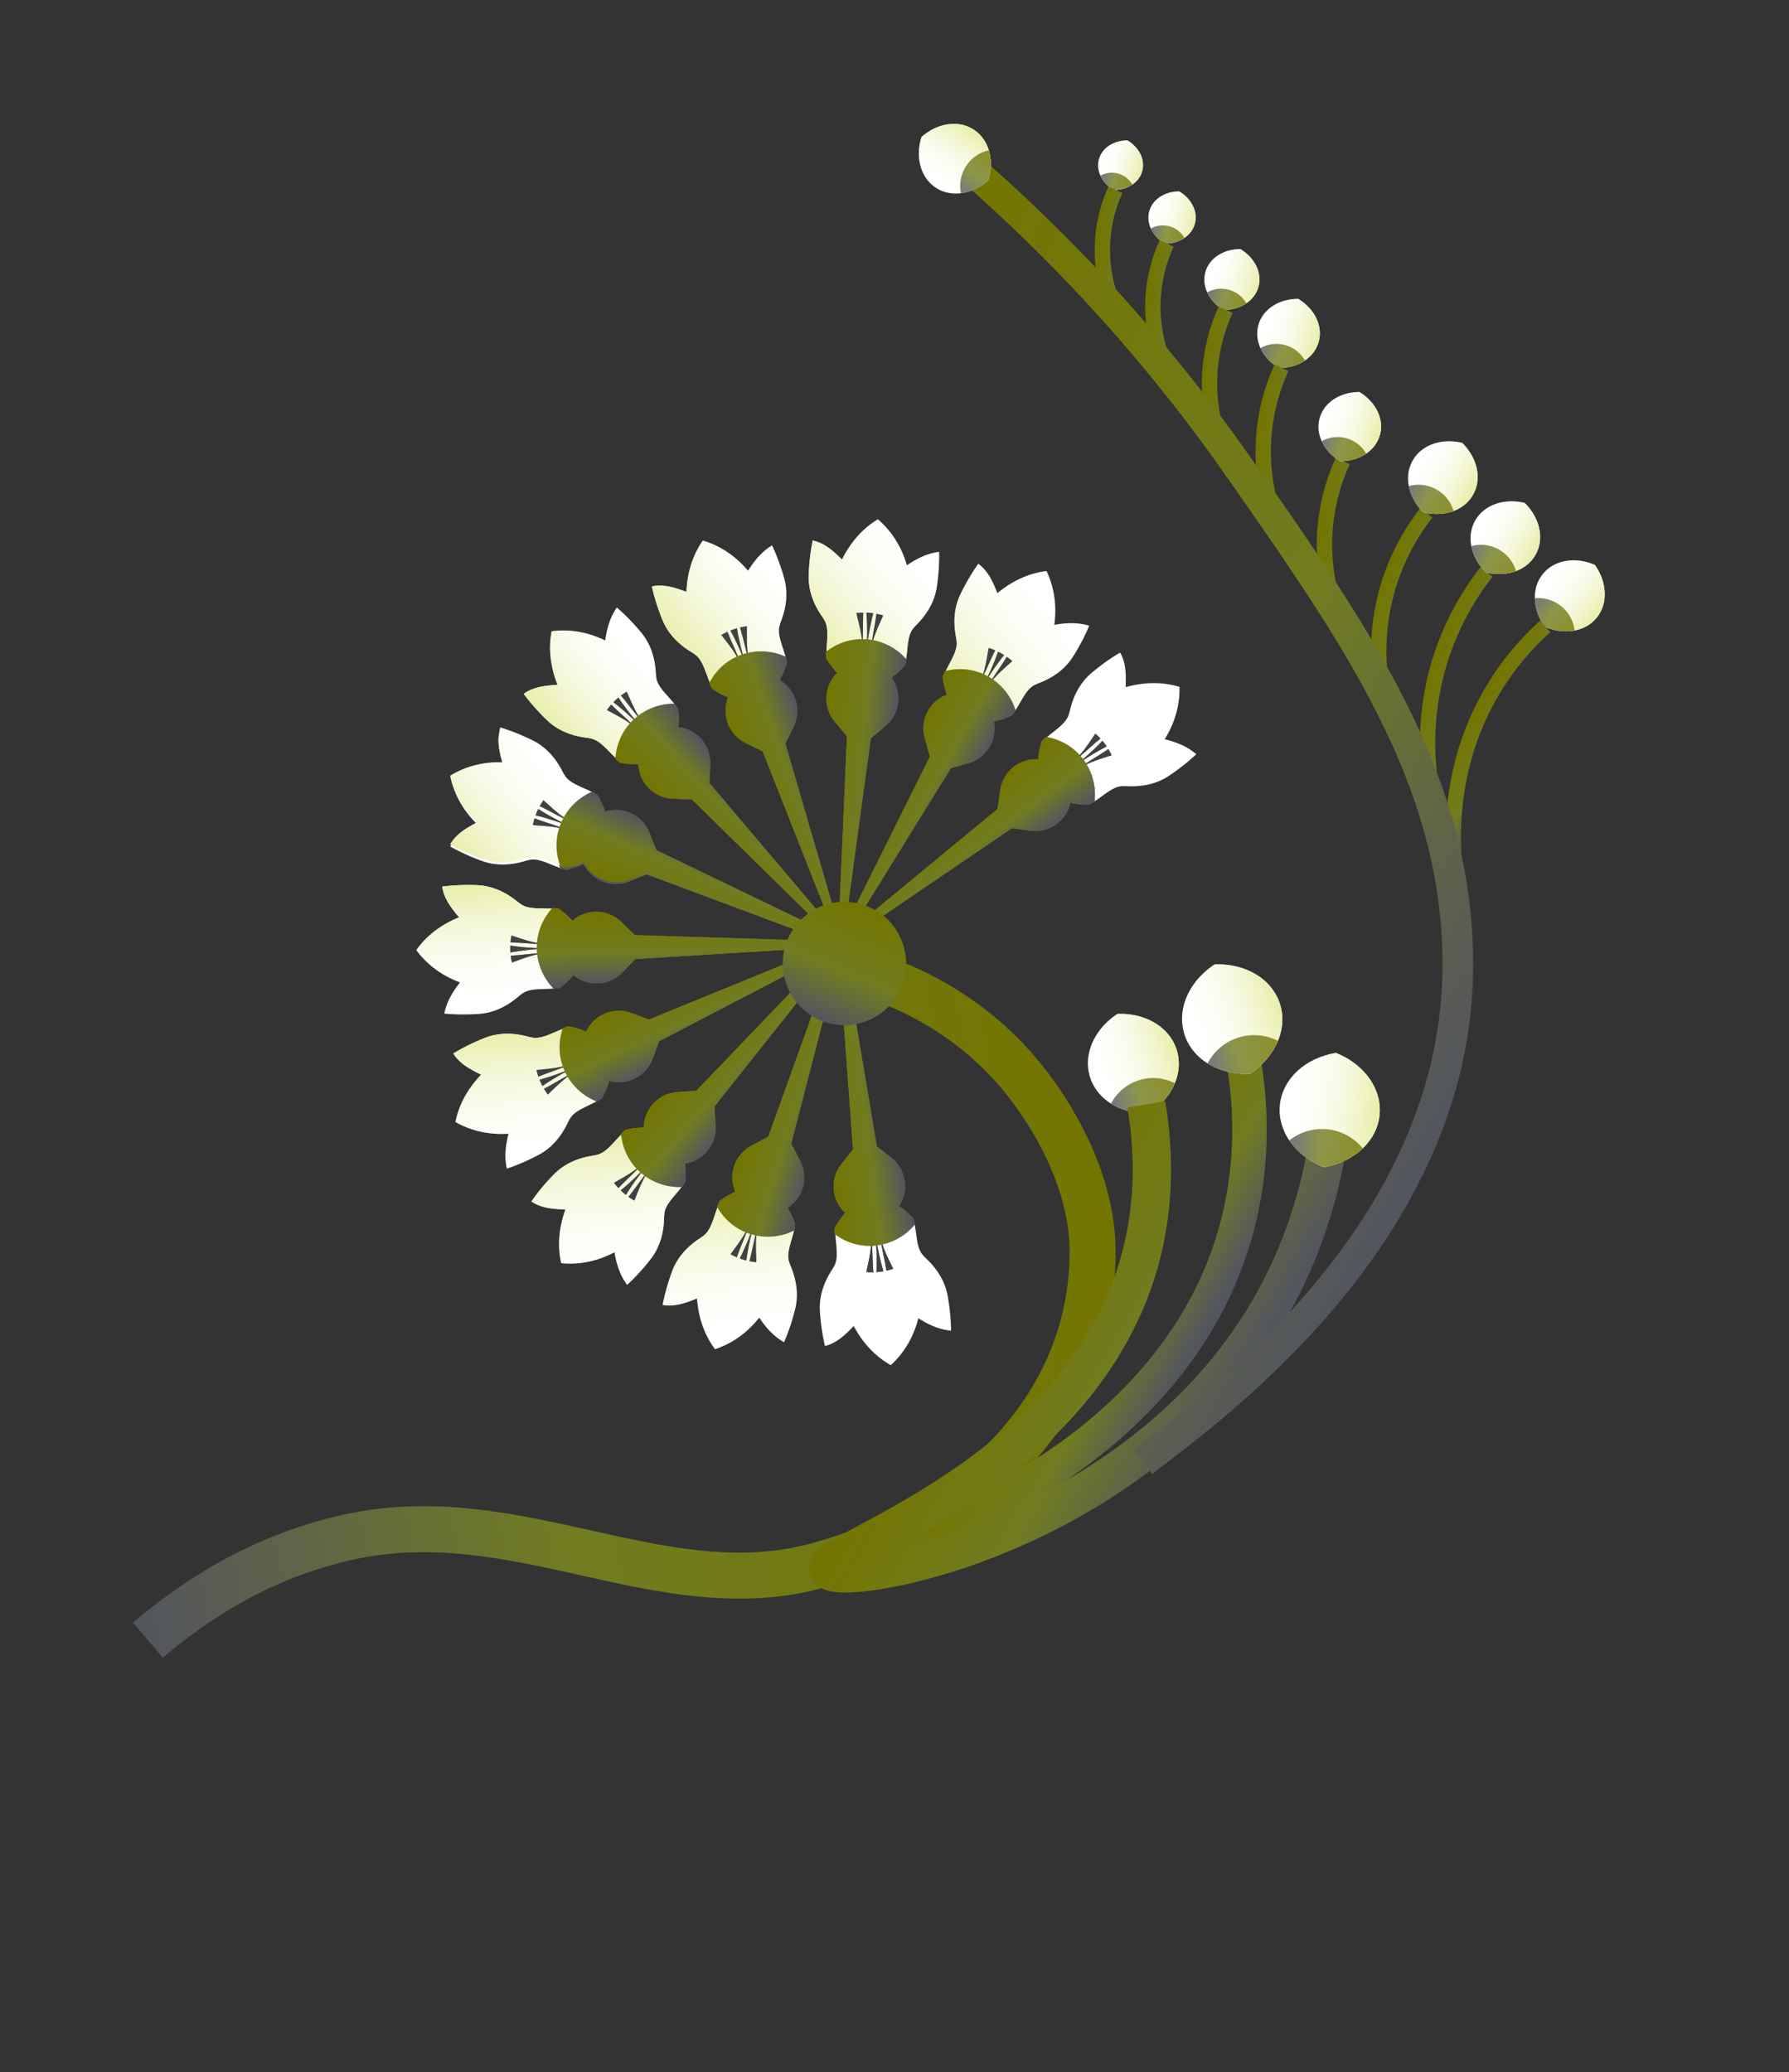 <svg xmlns="http://www.w3.org/2000/svg" width="291" height="337" fill="none"><rect width="100%" height="100%" fill="#333333" stroke="none"/><path fill="#fff" d="M259.718 100.454c-.915 1.125-2.18 1.819-3.604 2.089-.899.175-1.861.17-2.831 0a9.113 9.113 0 0 1-2.019-.615c-1.025-1.442-1.578-3.067-1.604-4.626-.031-1.452.393-2.836 1.308-3.96 1.898-2.334 5.337-2.828 8.458-1.463.221.308.422.633.601.965 1.386 2.576 1.374 5.542-.309 7.61Z"/><path fill="url(#a)" d="M259.718 100.454c-.915 1.125-2.18 1.819-3.604 2.089-.899.175-1.861.17-2.831 0a9.113 9.113 0 0 1-2.019-.615c-1.025-1.442-1.578-3.067-1.604-4.626-.031-1.452.393-2.836 1.308-3.96 1.898-2.334 5.337-2.828 8.458-1.463.221.308.422.633.601.965 1.386 2.576 1.374 5.542-.309 7.61Z"/><path fill="url(#b)" d="M256.11 102.542a7.778 7.778 0 0 1-2.83 0 9.138 9.138 0 0 1-2.02-.615c-1.025-1.442-1.577-3.067-1.604-4.626a5.894 5.894 0 0 1 4.306 1.294 5.896 5.896 0 0 1 2.148 3.947Z" opacity=".8"/><path stroke="url(#c)" stroke-miterlimit="10" stroke-width="2.495" d="M251.35 101.859c-2.814 2.545-6.265 6.285-9.154 11.447-6.345 11.326-6.041 22.415-5.591 27.329"/><path stroke="url(#d)" stroke-miterlimit="10" stroke-width="2.495" d="M241.796 93.018a45.25 45.25 0 0 0-7.05 12.852c-4.302 12.248-2.093 23.122-.805 27.884"/><path stroke="url(#e)" stroke-miterlimit="10" stroke-width="2.495" d="M232.022 83.39a36.705 36.705 0 0 0-5.706 10.403c-3.483 9.915-1.697 18.716-.651 22.573"/><path stroke="url(#f)" stroke-miterlimit="10" stroke-width="2.495" d="M218.415 74.961a32.951 32.951 0 0 0-2.807 10.333c-.961 9.438 2.466 16.779 4.196 19.944"/><path fill="#fff" d="M204.691 46.666c-.311 1.107-1.011 2.014-1.967 2.66-.6.413-1.3.712-2.061.894a7.205 7.205 0 0 1-1.668.191c-1.2-.726-2.118-1.735-2.631-2.863-.479-1.046-.607-2.188-.299-3.298.645-2.301 2.994-3.747 5.701-3.737.261.156.509.327.741.509 1.832 1.442 2.758 3.606 2.184 5.644Z"/><path fill="url(#g)" d="M204.691 46.666c-.311 1.107-1.011 2.014-1.967 2.66-.6.413-1.3.712-2.061.894a7.205 7.205 0 0 1-1.668.191c-1.2-.726-2.118-1.735-2.631-2.863-.479-1.046-.607-2.188-.299-3.298.645-2.301 2.994-3.747 5.701-3.737.261.156.509.327.741.509 1.832 1.442 2.758 3.606 2.184 5.644Z"/><path fill="url(#h)" d="M202.728 49.327c-.6.414-1.299.713-2.06.895a7.217 7.217 0 0 1-1.668.191c-1.201-.726-2.118-1.735-2.631-2.863a4.693 4.693 0 0 1 6.359 1.777Z" opacity=".8"/><path fill="#fff" d="M194.342 36.411c-.267.948-.868 1.726-1.688 2.283a5.354 5.354 0 0 1-1.767.766 6.243 6.243 0 0 1-1.429.163c-1.031-.624-1.818-1.491-2.257-2.457-.413-.899-.522-1.878-.258-2.828.553-1.97 2.568-3.214 4.886-3.206.222.133.436.28.635.438 1.573 1.24 2.368 3.096 1.878 4.841Z"/><path fill="url(#i)" d="M194.342 36.411c-.267.948-.868 1.726-1.688 2.283a5.354 5.354 0 0 1-1.767.766 6.243 6.243 0 0 1-1.429.163c-1.031-.624-1.818-1.491-2.257-2.457-.413-.899-.522-1.878-.258-2.828.553-1.97 2.568-3.214 4.886-3.206.222.133.436.28.635.438 1.573 1.24 2.368 3.096 1.878 4.841Z"/><path fill="url(#j)" d="M192.651 38.694a5.354 5.354 0 0 1-1.767.765 6.236 6.236 0 0 1-1.429.163c-1.031-.623-1.818-1.49-2.257-2.457a4.015 4.015 0 0 1 3.042-.357 4.012 4.012 0 0 1 2.411 1.886Z" opacity=".8"/><path fill="#fff" d="M185.784 27.85c-.251.904-.825 1.642-1.604 2.17a5.101 5.101 0 0 1-1.681.73 5.76 5.76 0 0 1-1.358.157c-.978-.594-1.728-1.416-2.143-2.335-.391-.853-.497-1.788-.242-2.69.527-1.876 2.439-3.056 4.646-3.046.212.128.415.269.605.417 1.489 1.172 2.242 2.937 1.777 4.597Z"/><path fill="url(#k)" d="M185.784 27.85c-.251.904-.825 1.642-1.604 2.17a5.101 5.101 0 0 1-1.681.73 5.76 5.76 0 0 1-1.358.157c-.978-.594-1.728-1.416-2.143-2.335-.391-.853-.497-1.788-.242-2.69.527-1.876 2.439-3.056 4.646-3.046.212.128.415.269.605.417 1.489 1.172 2.242 2.937 1.777 4.597Z"/><path fill="url(#l)" d="M184.182 30.02a5.085 5.085 0 0 1-1.68.73 5.754 5.754 0 0 1-1.358.157c-.978-.593-1.728-1.416-2.143-2.335a3.8 3.8 0 0 1 2.889-.34 3.816 3.816 0 0 1 2.292 1.788Z" opacity=".8"/><path stroke="url(#m)" stroke-miterlimit="10" stroke-width="7.484" d="M143.525 159.224c4.355 1.546 15.718 6.231 24.456 18.185 1.629 2.228 9.778 13.368 9.746 26.273-.068 25.915-20.809 44.598-45.151 51.033-25.03 6.616-48.294-10.591-75.528-4.805-14.833 3.153-25.914 10.804-33.002 16.837"/><path fill="#fff" d="M148.544 198.201c.088.307.166.609.234.919.386 2.004.336 3.983 1.418 5.088.158.177.321.347.491.506 1.73 1.626 3.027 3.657 3.451 5.992.123.674.227 1.366.312 2.066.151 1.236.236 2.463.246 3.647-2.022-.199-3.693-1.007-5.318-2.026-.736 2.928-2.247 5.603-4.482 7.623-2.58-1.437-4.603-3.683-6.026-6.352-1.336 1.375-2.744 2.771-4.684 3.242a33.408 33.408 0 0 1-.632-3.609c-.086-.7-.149-1.397-.191-2.081-.143-2.367.633-4.65 1.928-6.638.128-.197.245-.4.358-.61.796-1.322.341-3.232.238-5.258l-.002-.03a11.265 11.265 0 0 1-.017-1.007c1.45-2.634 3.47-4.341 5.842-4.624 2.375-.287 4.729.891 6.767 3.094"/><path fill="#414042" d="M144.193 206.654c-.312-2.051-.869-3.916-1.046-5.88.281 1.948 1.284 3.772 2.138 5.575-.359.121-.726.222-1.092.305Zm-1.622.237c.102-2.102.008-4.061-.156-6.022.311 1.946.68 3.873 1.283 5.889-.372.06-.749.104-1.127.133Zm-1.64-.015c.399-1.959.94-3.965.749-5.922.296 1.947.2 3.891.384 5.958-.377.011-.757-.005-1.133-.036Z"/><path fill="url(#n)" d="M135.792 199.678c1.468-2.666 3.51-4.394 5.914-4.683 2.404-.288 4.785.901 6.846 3.131l.012.012c.104.33.182.656.256.988a9.545 9.545 0 0 1-6.233 3.416c-2.546.306-4.905-.438-6.771-1.819-.014-.009-.023-.018-.037-.026a8.902 8.902 0 0 1-.022-.967"/><path fill="url(#o)" d="M137.837 197.56a5.855 5.855 0 0 0 7.228-9.211l-2.433-1.908-4.808-28.607-1.21.146 2.137 28.932-1.908 2.432a5.855 5.855 0 0 0 .994 8.216Z"/><path fill="#ED1C24" d="M135.706 158.365a2.608 2.608 0 1 1 2.608-4.517 2.608 2.608 0 0 1-2.608 4.517Z"/><path fill="#fff" d="M129.32 199.154c-.045.316-.094.624-.159.934-.462 1.984-1.312 3.778-.774 5.223.073.228.153.45.244.664.92 2.189 1.279 4.571.716 6.877a32.693 32.693 0 0 1-.555 2.016 33.023 33.023 0 0 1-1.258 3.429c-1.766-1.005-2.964-2.418-4.035-4.01-1.865 2.375-4.332 4.205-7.195 5.14-1.774-2.364-2.707-5.239-2.922-8.255-1.781.715-3.634 1.416-5.597 1.057.221-1.174.522-2.353.891-3.551.208-.673.434-1.336.673-1.981.832-2.222 2.469-3.989 4.46-5.281.197-.128.386-.266.576-.413 1.265-.884 1.624-2.814 2.355-4.705l.007-.029c.121-.315.244-.619.393-.927 2.398-1.817 4.937-2.555 7.219-1.85 2.287.703 3.957 2.736 4.92 5.576"/><path fill="#414042" d="M121.902 205.109c.547-2.001.798-3.932 1.437-5.795-.534 1.895-.362 3.966-.312 5.961a10.03 10.03 0 0 1-1.125-.166Zm-1.577-.444c.951-1.877 1.657-3.707 2.308-5.568-.51 1.904-.953 3.814-1.226 5.899a11.148 11.148 0 0 1-1.082-.331Zm-1.492-.679c1.161-1.624 2.472-3.237 3.095-5.105-.523 1.902-1.402 3.636-2.074 5.599a10.313 10.313 0 0 1-1.021-.494Z"/><path fill="url(#p)" d="M117.066 195.317c2.429-1.837 4.992-2.584 7.306-1.871 2.314.714 4.006 2.769 4.981 5.645l.007.013c-.041.343-.099.674-.169 1.009a9.561 9.561 0 0 1-7.084.589c-2.451-.756-4.306-2.396-5.446-4.413l-.019-.039c.115-.299.227-.6.372-.892"/><path fill="url(#q)" d="M119.802 194.222a5.852 5.852 0 0 0 7.912 2.435 5.852 5.852 0 0 0 2.436-7.912l-1.445-2.729 7.242-28.09-1.165-.36-9.815 27.299-2.729 1.445a5.86 5.86 0 0 0-2.436 7.912Z"/><path fill="#ED1C24" d="M134.624 158.266a2.608 2.608 0 1 1 2.608-4.517 2.608 2.608 0 0 1-2.608 4.517Z"/><path fill="#fff" d="M111.423 192.214c-.171.272-.339.531-.526.789-1.229 1.627-2.733 2.915-2.835 4.456a6.499 6.499 0 0 0-.046.705c-.05 2.374-.69 4.693-2.141 6.572a34.03 34.03 0 0 1-1.326 1.614 33.15 33.15 0 0 1-2.543 2.62c-1.203-1.634-1.723-3.416-2.057-5.305-2.672 1.412-5.666 2.081-8.664 1.771-.66-2.88-.34-5.886.69-8.73-1.916-.071-3.894-.182-5.542-1.31a32.84 32.84 0 0 1 2.26-2.884 35.07 35.07 0 0 1 1.422-1.535c1.664-1.689 3.878-2.638 6.22-3.009.232-.038.463-.085.691-.143 1.518-.292 2.632-1.91 4.067-3.342l.018-.023c.239-.242.474-.467.734-.687 2.93-.683 5.546-.327 7.349 1.246 1.8 1.571 2.501 4.108 2.228 7.099"/><path fill="#414042" d="M102.22 194.641c1.316-1.605 2.328-3.267 3.67-4.71-1.259 1.514-1.941 3.476-2.711 5.321-.328-.189-.65-.389-.959-.611Zm-1.254-1.049c1.632-1.328 3.023-2.709 4.371-4.149-1.239 1.531-2.422 3.094-3.518 4.893a10.209 10.209 0 0 1-.853-.744Zm-1.096-1.227c1.724-1.01 3.575-1.954 4.902-3.406-1.25 1.524-2.758 2.753-4.172 4.273-.254-.275-.5-.564-.73-.867Z"/><path fill="url(#r)" d="M101.789 183.729c2.964-.692 5.614-.33 7.435 1.263 1.823 1.589 2.532 4.159 2.255 7.181l.001.015c-.176.297-.364.574-.563.853a9.572 9.572 0 0 1-6.711-2.345c-1.933-1.686-2.958-3.941-3.179-6.248l-.003-.044c.227-.23.453-.456.701-.664"/><path fill="url(#s)" d="M104.734 183.841a5.857 5.857 0 0 0 6.237 5.444 5.857 5.857 0 0 0 5.444-6.237l-.209-3.085 18.045-22.717-.915-.799-20.07 20.95-3.084.209a5.854 5.854 0 0 0-5.448 6.235Z"/><path fill="#ED1C24" d="M133.678 157.742a2.608 2.608 0 1 1 2.608-4.516 2.608 2.608 0 0 1-2.608 4.516Z"/><path fill="#fff" d="M97.865 178.589c-.265.179-.527.346-.8.507-1.784.983-3.685 1.553-4.403 2.92a7.8 7.8 0 0 0-.332.625c-1.011 2.146-2.542 4.008-4.631 5.134a34.27 34.27 0 0 1-1.87.934 31.98 31.98 0 0 1-3.39 1.357c-.436-1.985-.188-3.822.28-5.684-3.014.202-6.022-.404-8.635-1.908.569-2.901 2.084-5.517 4.18-7.693-1.72-.846-3.48-1.753-4.528-3.45a32.584 32.584 0 0 1 3.237-1.717c.64-.295 1.28-.572 1.924-.822 2.206-.869 4.618-.834 6.908-.22.227.06.454.111.691.152 1.503.35 3.177-.673 5.076-1.396l.027-.013a11.7 11.7 0 0 1 .95-.33c2.955.566 5.2 1.958 6.204 4.128 1.008 2.169.613 4.771-.853 7.391"/><path fill="#414042" d="M88.481 177.062c1.853-.93 3.456-2.037 5.27-2.809-1.767.871-3.188 2.387-4.643 3.755a11.75 11.75 0 0 1-.627-.946Zm-.725-1.467c2.032-.55 3.865-1.249 5.682-2.01-1.756.895-3.472 1.843-5.207 3.039a12.309 12.309 0 0 1-.475-1.029Zm-.494-1.566c1.985-.222 4.061-.33 5.864-1.117-1.759.884-3.64 1.394-5.548 2.206a10.34 10.34 0 0 1-.316-1.089Z"/><path fill="url(#t)" d="M92.515 166.917c2.99.572 5.262 1.984 6.28 4.177 1.019 2.193.623 4.828-.862 7.481l-.004.016a9.74 9.74 0 0 1-.862.548 9.581 9.581 0 0 1-5.177-4.87c-1.08-2.324-1.097-4.803-.365-7.002.003-.013.011-.027.014-.04.3-.116.6-.233.91-.319"/><path fill="url(#u)" d="M95.164 168.218a5.854 5.854 0 0 0 10.992 4.028l1.062-2.901 25.724-13.411-.512-1.104-26.853 10.974-2.901-1.062a5.845 5.845 0 0 0-7.512 3.476Z"/><path fill="#ED1C24" d="M133.026 156.872a2.607 2.607 0 1 1 2.605-4.517 2.607 2.607 0 0 1-2.605 4.517Z"/><path fill="#fff" d="M91.023 160.629a16.11 16.11 0 0 1-.938.137c-2.03.177-3.996-.079-5.209.878a8.443 8.443 0 0 0-.555.435c-1.798 1.55-3.95 2.63-6.318 2.807a35.6 35.6 0 0 1-2.088.095 32.565 32.565 0 0 1-3.65-.136c.407-1.988 1.387-3.569 2.57-5.075-2.838-1.04-5.335-2.819-7.11-5.255 1.7-2.419 4.145-4.194 6.948-5.33-1.23-1.475-2.471-3.018-2.734-4.998a32.771 32.771 0 0 1 3.655-.25 32.994 32.994 0 0 1 2.091.029c2.371.106 4.557 1.116 6.4 2.612.18.148.372.286.57.42 1.228.932 3.177.675 5.203.786l.03-.002c.337.014.664.041 1.004.086 2.47 1.72 3.954 3.902 3.99 6.293.035 2.39-1.38 4.608-3.785 6.406"/><path fill="#414042" d="M83.077 155.419c2.073-.095 3.985-.454 5.957-.422-1.967.075-3.882.884-5.768 1.543a9.736 9.736 0 0 1-.19-1.121Zm-.068-1.639c2.08.322 4.035.43 6.01.473-1.969.103-3.923.271-5.99.659a9.622 9.622 0 0 1-.02-1.132Zm.182-1.629c1.905.601 3.843 1.35 5.813 1.367-1.972.091-3.892-.21-5.965-.239.03-.381.08-.756.152-1.128Z"/><path fill="url(#v)" d="M90.888 147.793c2.5 1.742 4.003 3.95 4.04 6.37.038 2.419-1.396 4.664-3.83 6.479l-.01.009c-.34.069-.669.112-1.014.151a9.568 9.568 0 0 1-2.75-6.556c-.04-2.564.948-4.834 2.516-6.545l.031-.03c.32.014.641.033.963.076"/><path fill="url(#w)" d="M92.777 150.056a5.853 5.853 0 0 0 8.404 8.148l2.151-2.22 28.955-1.791-.019-1.218-28.998-.898-2.221-2.151a5.847 5.847 0 0 0-8.272.13Z"/><path fill="#ED1C24" d="M132.782 155.812a2.607 2.607 0 1 1 2.606-4.515 2.607 2.607 0 0 1-2.606 4.515Z"/><path fill="#fff" d="M92.077 141.44c-.312-.076-.61-.162-.912-.256-1.928-.666-3.616-1.698-5.115-1.315a6.267 6.267 0 0 0-.685.175c-2.273.687-4.68.793-6.912-.006a35.572 35.572 0 0 1-1.944-.762 32.851 32.851 0 0 1-3.278-1.612c1.181-1.65 2.716-2.697 4.412-3.594-2.168-2.101-3.728-4.745-4.359-7.693 2.538-1.517 5.493-2.143 8.516-2.041-.52-1.844-1.029-3.762-.466-5.674a31.75 31.75 0 0 1 3.438 1.259c.65.275 1.282.569 1.897.876 2.124 1.06 3.709 2.873 4.785 4.99.107.209.222.413.348.614.745 1.352 2.63 1.913 4.433 2.835l.027.011c.302.151.591.308.883.486 1.557 2.576 2.024 5.173 1.085 7.375-.937 2.2-3.138 3.65-6.062 4.313"/><path fill="#414042" d="M86.935 133.442c1.934.755 3.825 1.206 5.613 2.034-1.829-.733-3.905-.773-5.896-.935a10 10 0 0 1 .283-1.099Zm.604-1.522c1.769 1.14 3.511 2.037 5.296 2.878-1.839-.706-3.691-1.348-5.742-1.834.13-.357.278-.704.446-1.044Zm.834-1.415c1.496 1.325 2.963 2.799 4.755 3.61-1.836-.718-3.47-1.771-5.354-2.645.182-.332.382-.653.6-.965Z"/><path fill="url(#x)" d="M97.174 129.655c1.574 2.604 2.048 5.238 1.096 7.462-.948 2.227-3.171 3.693-6.132 4.363l-.014.006a10.2 10.2 0 0 1-.986-.275 9.58 9.58 0 0 1 .156-7.105c1.006-2.359 2.835-4.029 4.96-4.954a.104.104 0 0 1 .04-.014c.287.146.575.289.85.462"/><path fill="url(#y)" d="M97.972 132.487a5.854 5.854 0 0 0-3.25 7.612 5.855 5.855 0 0 0 7.612 3.25l2.868-1.15 27.181 10.141.48-1.119-26.124-12.614-1.151-2.868a5.859 5.859 0 0 0-7.616-3.252Z"/><path fill="#ED1C24" d="M132.997 154.75a2.607 2.607 0 1 1 2.605-4.517 2.607 2.607 0 0 1-2.605 4.517Z"/><path fill="#ED1C24" d="M133.615 153.863a2.608 2.608 0 1 1 2.608-4.516 2.608 2.608 0 0 1-2.608 4.516Z"/><path fill="#ED1C24" d="M134.551 153.306a2.608 2.608 0 1 1 2.608-4.517 2.608 2.608 0 0 1-2.608 4.517Z"/><path fill="#ED1C24" d="M135.628 153.177a2.607 2.607 0 1 1 2.605-4.517 2.607 2.607 0 0 1-2.605 4.517Z"/><path fill="#ED1C24" d="M136.666 153.495a2.608 2.608 0 1 1 2.608-4.517 2.608 2.608 0 0 1-2.608 4.517Z"/><path fill="#ED1C24" d="M137.479 154.207a2.608 2.608 0 1 1 2.608-4.516 2.608 2.608 0 0 1-2.608 4.516Z"/><path fill="#ED1C24" d="M137.932 155.193a2.608 2.608 0 1 1 2.608-4.516 2.608 2.608 0 0 1-2.608 4.516Z"/><path fill="#ED1C24" d="M137.952 156.277a2.608 2.608 0 1 1 2.608-4.517 2.608 2.608 0 0 1-2.608 4.517Z"/><path fill="#ED1C24" d="M137.528 157.274a2.608 2.608 0 1 1 2.608-4.516 2.608 2.608 0 0 1-2.608 4.516Z"/><path fill="#ED1C24" d="M136.734 158.013a2.608 2.608 0 1 1 2.608-4.518 2.608 2.608 0 0 1-2.608 4.518Z"/><path fill="#414042" d="M144.183 206.651c-.312-2.051-.869-3.916-1.046-5.88.281 1.948 1.284 3.772 2.138 5.575-.359.121-.726.222-1.092.305Zm-1.622.237c.102-2.102.008-4.061-.156-6.022.311 1.946.68 3.873 1.283 5.889-.372.06-.749.104-1.127.133Zm-1.64-.015c.399-1.959.94-3.965.75-5.922.296 1.947.199 3.891.383 5.958-.377.011-.757-.005-1.133-.036Z"/><path fill="url(#z)" d="M135.782 199.674c1.468-2.666 3.51-4.394 5.914-4.683 2.404-.288 4.785.901 6.846 3.131l.012.012c.104.33.182.656.256.988a9.55 9.55 0 0 1-6.233 3.417c-2.546.306-4.905-.439-6.771-1.82-.014-.008-.023-.018-.037-.026a8.902 8.902 0 0 1-.022-.967"/><path fill="url(#A)" d="M137.837 197.56a5.855 5.855 0 0 0 7.228-9.211l-2.433-1.908-4.808-28.607-1.21.146 2.137 28.932-1.908 2.432a5.855 5.855 0 0 0 .994 8.216Z"/><path fill="#ED1C24" d="M135.706 158.365a2.608 2.608 0 1 1 2.608-4.517 2.608 2.608 0 0 1-2.608 4.517Z"/><path fill="url(#B)" d="M129.32 199.154c-.045.316-.094.624-.159.934-.462 1.984-1.312 3.778-.774 5.223.073.228.153.45.244.664.92 2.189 1.279 4.571.716 6.877a32.693 32.693 0 0 1-.555 2.016 33.023 33.023 0 0 1-1.258 3.429c-1.766-1.005-2.964-2.418-4.035-4.01-1.865 2.375-4.332 4.205-7.195 5.14-1.774-2.364-2.707-5.239-2.922-8.255-1.781.715-3.634 1.416-5.597 1.057.221-1.174.522-2.353.891-3.551.208-.673.434-1.336.673-1.981.832-2.222 2.469-3.989 4.46-5.281.197-.128.386-.266.576-.413 1.265-.884 1.624-2.814 2.355-4.705l.007-.029c.121-.315.244-.619.393-.927 2.398-1.817 4.937-2.555 7.219-1.85 2.287.703 3.957 2.736 4.92 5.576"/><path fill="#414042" d="M121.902 205.109c.547-2.001.798-3.932 1.437-5.795-.534 1.895-.362 3.966-.312 5.961a10.03 10.03 0 0 1-1.125-.166Zm-1.577-.444c.951-1.877 1.657-3.707 2.308-5.568-.51 1.904-.953 3.814-1.226 5.899a11.148 11.148 0 0 1-1.082-.331Zm-1.492-.679c1.161-1.624 2.472-3.237 3.095-5.105-.523 1.902-1.402 3.636-2.074 5.599a10.313 10.313 0 0 1-1.021-.494Z"/><path fill="url(#C)" d="M117.066 195.317c2.429-1.837 4.992-2.584 7.306-1.871 2.314.714 4.006 2.769 4.981 5.645l.007.013c-.041.343-.099.674-.169 1.009a9.561 9.561 0 0 1-7.084.589c-2.451-.756-4.306-2.396-5.446-4.413l-.019-.039c.115-.299.227-.6.372-.892"/><path fill="url(#D)" d="M119.802 194.222a5.852 5.852 0 0 0 7.912 2.435 5.852 5.852 0 0 0 2.436-7.912l-1.445-2.729 7.242-28.09-1.165-.36-9.815 27.299-2.729 1.445a5.86 5.86 0 0 0-2.436 7.912Z"/><path fill="#ED1C24" d="M134.624 158.266a2.608 2.608 0 1 1 2.608-4.517 2.608 2.608 0 0 1-2.608 4.517Z"/><path fill="url(#E)" d="M111.423 192.214c-.171.272-.339.531-.526.789-1.229 1.627-2.733 2.915-2.835 4.456a6.499 6.499 0 0 0-.046.705c-.05 2.374-.69 4.693-2.141 6.572a34.03 34.03 0 0 1-1.326 1.614 33.15 33.15 0 0 1-2.543 2.62c-1.203-1.634-1.723-3.416-2.057-5.305-2.672 1.412-5.666 2.081-8.664 1.771-.66-2.88-.34-5.886.69-8.73-1.916-.071-3.894-.182-5.542-1.31a32.84 32.84 0 0 1 2.26-2.884 35.07 35.07 0 0 1 1.422-1.535c1.664-1.689 3.878-2.638 6.22-3.009.232-.038.463-.085.691-.143 1.518-.292 2.632-1.91 4.067-3.342l.018-.023c.239-.242.474-.467.734-.687 2.93-.683 5.546-.327 7.349 1.246 1.8 1.571 2.501 4.108 2.228 7.099"/><path fill="#414042" d="M102.22 194.641c1.316-1.605 2.328-3.267 3.67-4.71-1.259 1.514-1.941 3.476-2.711 5.321-.328-.189-.65-.389-.959-.611Zm-1.254-1.049c1.632-1.328 3.023-2.709 4.371-4.149-1.239 1.531-2.422 3.094-3.518 4.893a10.209 10.209 0 0 1-.853-.744Zm-1.096-1.227c1.724-1.01 3.575-1.954 4.902-3.406-1.25 1.524-2.758 2.753-4.172 4.273-.254-.275-.5-.564-.73-.867Z"/><path fill="url(#F)" d="M101.789 183.729c2.964-.692 5.614-.33 7.435 1.263 1.823 1.589 2.532 4.159 2.255 7.181l.001.015c-.176.297-.364.574-.563.853a9.572 9.572 0 0 1-6.711-2.345c-1.933-1.686-2.958-3.941-3.179-6.248l-.003-.044c.227-.23.453-.456.701-.664"/><path fill="url(#G)" d="M104.734 183.841a5.857 5.857 0 0 0 6.237 5.444 5.857 5.857 0 0 0 5.444-6.237l-.209-3.085 18.045-22.717-.915-.799-20.07 20.95-3.084.209a5.854 5.854 0 0 0-5.448 6.235Z"/><path fill="#ED1C24" d="M133.678 157.742a2.608 2.608 0 1 1 2.608-4.516 2.608 2.608 0 0 1-2.608 4.516Z"/><path fill="url(#H)" d="M97.865 178.589c-.265.179-.527.346-.8.507-1.784.983-3.685 1.553-4.403 2.92a7.8 7.8 0 0 0-.332.625c-1.011 2.146-2.542 4.008-4.631 5.134a34.27 34.27 0 0 1-1.87.934 31.98 31.98 0 0 1-3.39 1.357c-.436-1.985-.188-3.822.28-5.684-3.014.202-6.022-.404-8.635-1.908.569-2.901 2.084-5.517 4.18-7.693-1.72-.846-3.48-1.753-4.528-3.45a32.584 32.584 0 0 1 3.237-1.717c.64-.295 1.28-.572 1.924-.822 2.206-.869 4.618-.834 6.908-.22.227.06.454.111.691.152 1.503.35 3.177-.673 5.076-1.396l.027-.013a11.7 11.7 0 0 1 .95-.33c2.955.566 5.2 1.958 6.204 4.128 1.008 2.169.613 4.771-.853 7.391"/><path fill="#414042" d="M88.481 177.062c1.853-.93 3.456-2.037 5.27-2.809-1.767.871-3.188 2.387-4.643 3.755a11.75 11.75 0 0 1-.627-.946Zm-.725-1.467c2.032-.55 3.865-1.249 5.682-2.01-1.756.895-3.472 1.843-5.207 3.039a12.309 12.309 0 0 1-.475-1.029Zm-.494-1.566c1.985-.222 4.061-.33 5.864-1.117-1.759.884-3.64 1.394-5.548 2.206a10.34 10.34 0 0 1-.316-1.089Z"/><path fill="url(#I)" d="M92.515 166.917c2.99.572 5.262 1.984 6.28 4.177 1.019 2.193.623 4.828-.862 7.481l-.004.016a9.74 9.74 0 0 1-.862.548 9.581 9.581 0 0 1-5.177-4.87c-1.08-2.324-1.097-4.803-.365-7.002.003-.013.011-.027.014-.04.3-.116.6-.233.91-.319"/><path fill="url(#J)" d="M95.164 168.218a5.854 5.854 0 0 0 10.992 4.028l1.062-2.901 25.724-13.411-.512-1.104-26.853 10.974-2.901-1.062a5.845 5.845 0 0 0-7.512 3.476Z"/><path fill="#ED1C24" d="M133.026 156.872a2.607 2.607 0 1 1 2.605-4.517 2.607 2.607 0 0 1-2.605 4.517Z"/><path fill="url(#K)" d="M91.023 160.629a16.11 16.11 0 0 1-.938.137c-2.03.177-3.996-.079-5.209.878a8.443 8.443 0 0 0-.555.435c-1.798 1.55-3.95 2.63-6.318 2.807a35.6 35.6 0 0 1-2.088.095 32.565 32.565 0 0 1-3.65-.136c.407-1.988 1.387-3.569 2.57-5.075-2.838-1.04-5.335-2.819-7.11-5.255 1.7-2.419 4.145-4.194 6.948-5.33-1.23-1.475-2.471-3.018-2.734-4.998a32.771 32.771 0 0 1 3.655-.25 32.994 32.994 0 0 1 2.091.029c2.371.106 4.557 1.116 6.4 2.612.18.148.372.286.57.42 1.228.932 3.177.675 5.203.786l.03-.002c.337.014.664.041 1.004.086 2.47 1.72 3.954 3.902 3.99 6.293.035 2.39-1.38 4.608-3.785 6.406"/><path fill="#414042" d="M83.077 155.419c2.073-.095 3.985-.454 5.957-.422-1.967.075-3.882.884-5.768 1.543a9.736 9.736 0 0 1-.19-1.121Zm-.068-1.639c2.08.322 4.035.43 6.01.473-1.969.103-3.923.271-5.99.659a9.622 9.622 0 0 1-.02-1.132Zm.182-1.629c1.905.601 3.843 1.35 5.813 1.367-1.972.091-3.892-.21-5.965-.239.03-.381.08-.756.152-1.128Z"/><path fill="url(#L)" d="M90.888 147.793c2.5 1.742 4.003 3.95 4.04 6.37.038 2.419-1.396 4.664-3.83 6.479l-.01.009c-.34.069-.669.112-1.014.151a9.568 9.568 0 0 1-2.75-6.556c-.04-2.564.948-4.834 2.516-6.545l.031-.03c.32.014.641.033.963.076"/><path fill="url(#M)" d="M92.777 150.056a5.853 5.853 0 0 0 8.404 8.148l2.151-2.22 28.955-1.791-.019-1.218-28.998-.898-2.221-2.151a5.847 5.847 0 0 0-8.272.13Z"/><path fill="#ED1C24" d="M132.782 155.812a2.607 2.607 0 1 1 2.606-4.515 2.607 2.607 0 0 1-2.606 4.515Z"/><path fill="url(#N)" d="M92.077 141.44c-.312-.076-.61-.162-.912-.256-1.928-.666-3.616-1.698-5.115-1.315a6.267 6.267 0 0 0-.685.175c-2.273.687-4.68.793-6.912-.006a35.572 35.572 0 0 1-1.944-.762 32.851 32.851 0 0 1-3.278-1.612c1.181-1.65 2.716-2.697 4.412-3.594-2.168-2.101-3.728-4.745-4.359-7.693 2.538-1.517 5.493-2.143 8.516-2.041-.52-1.844-1.029-3.762-.466-5.674a31.75 31.75 0 0 1 3.438 1.259c.65.275 1.282.569 1.897.876 2.124 1.06 3.709 2.873 4.785 4.99.107.209.222.413.348.614.745 1.352 2.63 1.913 4.433 2.835l.027.011c.302.151.591.308.883.486 1.557 2.576 2.024 5.173 1.085 7.375-.937 2.2-3.138 3.65-6.062 4.313"/><path fill="#414042" d="M86.935 133.442c1.934.755 3.825 1.206 5.613 2.034-1.829-.733-3.905-.773-5.896-.935a10 10 0 0 1 .283-1.099Zm.604-1.522c1.769 1.14 3.511 2.037 5.296 2.878-1.839-.706-3.691-1.348-5.742-1.834.13-.357.278-.704.446-1.044Zm.834-1.415c1.496 1.325 2.963 2.799 4.755 3.61-1.836-.718-3.47-1.771-5.354-2.645.182-.332.382-.653.6-.965Z"/><path fill="url(#O)" d="M97.174 129.655c1.574 2.604 2.048 5.238 1.096 7.462-.948 2.227-3.171 3.693-6.132 4.363l-.014.006a10.2 10.2 0 0 1-.986-.275 9.58 9.58 0 0 1 .156-7.105c1.006-2.359 2.835-4.029 4.96-4.954a.104.104 0 0 1 .04-.014c.287.146.575.289.85.462"/><path fill="url(#P)" d="M97.972 132.487a5.854 5.854 0 0 0-3.25 7.612 5.855 5.855 0 0 0 7.612 3.25l2.868-1.15 27.181 10.141.48-1.119-26.124-12.614-1.151-2.868a5.859 5.859 0 0 0-7.616-3.252Z"/><path fill="#ED1C24" d="M132.997 154.75a2.607 2.607 0 1 1 2.605-4.517 2.607 2.607 0 0 1-2.605 4.517Z"/><path fill="#fff" d="M177.18 130.819c.286-.149.555-.302.826-.468 1.712-1.106 3.109-2.513 4.656-2.494.238-.01.473-.007.705.003 2.37.124 4.732-.34 6.715-1.651a32.316 32.316 0 0 0 1.706-1.204 33.235 33.235 0 0 0 2.802-2.344c-1.541-1.321-3.28-1.969-5.14-2.44 1.605-2.559 2.489-5.497 2.405-8.509-2.823-.87-5.845-.777-8.76.043.071-1.916.103-3.896-.898-5.624a32.358 32.358 0 0 0-3.043 2.038c-.564.425-1.11.86-1.636 1.302-1.807 1.535-2.918 3.672-3.46 5.986a9.08 9.08 0 0 1-.194.681c-.405 1.49-2.097 2.48-3.631 3.812l-.025.019c-.258.216-.5.438-.741.683-.898 2.872-.734 5.508.703 7.42 1.436 1.913 3.913 2.797 6.913 2.743"/><path fill="#414042" d="M180.276 121.824c-1.697 1.196-3.429 2.081-4.966 3.312 1.602-1.146 3.612-1.681 5.505-2.312a11.329 11.329 0 0 0-.539-1Zm-.951-1.334c-1.448 1.53-2.926 2.814-4.46 4.056 1.62-1.127 3.268-2.189 5.139-3.151a11.86 11.86 0 0 0-.679-.905Zm-1.145-1.17c-1.138 1.642-2.212 3.42-3.758 4.641 1.614-1.134 2.949-2.548 4.571-3.844-.256-.281-.53-.548-.813-.797Z"/><path fill="url(#Q)" d="M169.427 120.586c-.908 2.904-.744 5.573.708 7.509 1.452 1.935 3.96 2.832 6.998 2.777l.013.002c.307-.155.597-.32.892-.501a9.566 9.566 0 0 0-1.843-6.868c-1.541-2.053-3.71-3.239-5.996-3.632-.012-.003-.031-.004-.044-.007-.244.211-.487.417-.713.652"/><path fill="url(#R)" d="M169.322 123.531a5.854 5.854 0 0 1-1.652 11.589l-3.059-.436-23.987 16.319-.731-.973 22.37-18.468.436-3.059a5.858 5.858 0 0 1 6.623-4.972Z"/><path fill="#ED1C24" d="M137.504 153.857a2.608 2.608 0 1 1 2.608-4.516 2.608 2.608 0 0 1-2.608 4.516Z"/><path fill="#fff" d="M164.593 116.292c.198-.252.384-.5.564-.762 1.114-1.708 1.819-3.562 3.236-4.173.212-.106.428-.199.647-.282 2.214-.849 4.184-2.239 5.462-4.237a35.12 35.12 0 0 0 1.069-1.795 32.381 32.381 0 0 0 1.605-3.281c-1.944-.581-3.801-.466-5.689-.141.426-2.993.042-6.036-1.264-8.751-2.935.352-5.656 1.669-7.983 3.602-.717-1.777-1.492-3.602-3.11-4.773a32.5 32.5 0 0 0-1.948 3.102 34.662 34.662 0 0 0-.963 1.857c-1.029 2.137-1.173 4.542-.729 6.874.043.229.075.461.1.699.24 1.525-.908 3.118-1.767 4.959l-.014.025c-.147.305-.278.605-.396.926.345 2.987 1.567 5.331 3.658 6.495 2.088 1.163 4.715.965 7.434-.305"/><path fill="#414042" d="M163.759 106.816c-1.065 1.779-2.288 3.296-3.191 5.05.999-1.698 2.613-3.004 4.088-4.351a10.578 10.578 0 0 0-.897-.699Zm-1.41-.828c-.699 1.985-1.53 3.762-2.426 5.519 1.021-1.685 2.096-3.325 3.414-4.967a10.185 10.185 0 0 0-.988-.552Zm-1.526-.61c-.368 1.963-.628 4.026-1.547 5.765 1.01-1.692 1.656-3.527 2.611-5.369a10.35 10.35 0 0 0-1.064-.396Z"/><path fill="url(#S)" d="M153.347 110.097c.353 3.025 1.587 5.395 3.7 6.572 2.113 1.178 4.77.978 7.521-.307l.013-.007c.22-.267.419-.537.611-.82a9.577 9.577 0 0 0-4.476-5.524c-2.24-1.246-4.709-1.451-6.953-.88-.013.006-.028.007-.042.014-.139.29-.278.58-.386.883"/><path fill="url(#T)" d="M154.448 112.831a5.854 5.854 0 0 1 3.203 11.258l-2.971.845-15.275 24.663-1.065-.591 12.925-25.973-.844-2.971a5.854 5.854 0 0 1 4.027-7.231Z"/><path fill="#ED1C24" d="M136.685 153.145a2.608 2.608 0 1 1 2.608-4.516 2.608 2.608 0 0 1-2.608 4.516Z"/><path fill="#fff" d="M147.172 108.145c.079-.311.149-.613.206-.926.326-2.011.214-3.99 1.261-5.128.153-.183.31-.357.477-.523 1.68-1.675 2.913-3.746 3.266-6.093.102-.677.184-1.37.248-2.074.11-1.243.161-2.467.133-3.652-2.013.262-3.663 1.12-5.252 2.187-.827-2.904-2.418-5.528-4.715-7.48-2.538 1.517-4.488 3.825-5.826 6.538-1.378-1.332-2.828-2.687-4.781-3.097a33.962 33.962 0 0 0-.521 3.626 33.9 33.9 0 0 0-.125 2.084c-.069 2.373.776 4.628 2.129 6.578.133.19.259.391.377.597.838 1.296.441 3.218.404 5.248l-.004.031c-.009.337-.008.665.014 1.006 1.53 2.588 3.602 4.231 5.983 4.442 2.381.211 4.697-1.035 6.667-3.304"/><path fill="#414042" d="M142.555 99.823c-.249 2.06-.747 3.943-.862 5.91.223-1.957 1.169-3.809 1.964-5.639-.36-.108-.731-.199-1.102-.27Zm-1.629-.185c.171 2.099.133 4.057.031 6.026.25-1.955.56-3.889 1.099-5.924a10.628 10.628 0 0 0-1.13-.102Zm-1.635.068c.46 1.942 1.063 3.933.932 5.895.237-1.957.079-3.896.202-5.968a11.03 11.03 0 0 0-1.134.073Z"/><path fill="url(#U)" d="M134.376 107.055c1.551 2.619 3.646 4.28 6.056 4.498 2.412.215 4.757-1.048 6.746-3.343l.01-.008c.094-.336.163-.661.224-.997a9.583 9.583 0 0 0-6.335-3.225c-2.555-.231-4.891.591-6.711 2.024-.01.008-.022.021-.035.027-.01.322-.015.642.006.968"/><path fill="url(#V)" d="M136.514 109.109a5.856 5.856 0 0 1 8.246.738 5.855 5.855 0 0 1-.739 8.246l-2.368 1.981-3.924 28.743-1.215-.108 1.246-28.983-1.985-2.371a5.849 5.849 0 0 1 .739-8.246Z"/><path fill="#ED1C24" d="M135.648 152.827a2.607 2.607 0 1 1 2.605-4.517 2.607 2.607 0 0 1-2.605 4.517Z"/><path fill="#fff" d="M127.967 107.776a13.11 13.11 0 0 0-.189-.931c-.525-1.97-1.429-3.736-.936-5.199.065-.229.138-.453.221-.671.852-2.215 1.135-4.606.504-6.894a33.58 33.58 0 0 0-.619-1.996 33.432 33.432 0 0 0-1.363-3.39c-1.731 1.057-2.889 2.512-3.911 4.135-1.94-2.317-4.457-4.07-7.351-4.914-1.7 2.419-2.543 5.318-2.664 8.34-1.799-.658-3.673-1.303-5.626-.882a32.909 32.909 0 0 0 1.001 3.522c.227.668.474 1.318.736 1.959.901 2.197 2.59 3.913 4.62 5.142.201.121.396.252.585.394 1.294.843 1.71 2.764 2.502 4.632l.011.03c.129.312.264.613.423.914 2.451 1.743 5.012 2.399 7.273 1.625 2.262-.775 3.872-2.856 4.746-5.728"/><path fill="#414042" d="M120.367 102.055c.613 1.983.919 3.903 1.616 5.749-.593-1.877-.482-3.954-.498-5.949a9.8 9.8 0 0 0-1.118.2Zm-1.557.492c1.007 1.85 1.771 3.653 2.478 5.496-.568-1.886-1.07-3.781-1.408-5.861-.363.103-.719.226-1.07.365Zm-1.478.725c1.211 1.588 2.569 3.16 3.251 5.007-.58-1.883-1.511-3.594-2.244-5.532a11.05 11.05 0 0 0-1.007.525Z"/><path fill="url(#W)" d="M115.835 111.986c2.484 1.761 5.071 2.429 7.361 1.647 2.289-.782 3.916-2.892 4.803-5.795l.008-.014a13.68 13.68 0 0 0-.199-1.003 9.567 9.567 0 0 0-7.1-.371c-2.427.831-4.228 2.527-5.309 4.581-.008.014-.015.025-.019.041.124.295.246.594.398.881"/><path fill="url(#X)" d="M118.607 113.004a5.852 5.852 0 0 1 10.509 5.151l-1.361 2.777 8.106 27.856-1.153.393-10.651-26.984-2.777-1.361a5.856 5.856 0 0 1-2.673-7.832Z"/><path fill="#ED1C24" d="M134.575 152.956a2.608 2.608 0 1 1 2.608-4.516 2.608 2.608 0 0 1-2.608 4.516Z"/><path fill="#fff" d="M110.265 115.265a13.685 13.685 0 0 0-.55-.774c-1.278-1.588-2.825-2.832-2.968-4.369a6.96 6.96 0 0 1-.069-.704c-.123-2.37-.836-4.672-2.342-6.505a34.88 34.88 0 0 0-1.376-1.574 32.77 32.77 0 0 0-2.623-2.54c-1.154 1.671-1.618 3.469-1.892 5.367-2.714-1.329-5.727-1.901-8.712-1.501-.569 2.901-.159 5.892.959 8.703-1.913.13-3.886.307-5.5 1.48.71.96 1.492 1.891 2.347 2.812.48.519.971 1.017 1.468 1.489 1.716 1.642 3.96 2.519 6.313 2.819.231.028.464.068.695.121 1.526.244 2.688 1.827 4.167 3.213l.021.021c.246.233.489.454.756.665 2.95.592 5.554.153 7.305-1.473 1.752-1.628 2.374-4.186 2.007-7.161"/><path fill="#414042" d="M101 113.13c1.363 1.562 2.427 3.192 3.815 4.596-1.305-1.475-2.047-3.413-2.874-5.23a10.19 10.19 0 0 0-.941.634Zm-1.227 1.082c1.67 1.278 3.105 2.619 4.499 4.013-1.289-1.495-2.517-3.02-3.669-4.783-.291.241-.568.498-.83.77Zm-1.053 1.266c1.75.958 3.634 1.841 5.009 3.252-1.295-1.483-2.844-2.667-4.301-4.14-.251.278-.486.579-.708.888Z"/><path fill="url(#Y)" d="M100.896 124.05c2.986.603 5.622.158 7.396-1.491 1.772-1.646 2.403-4.236 2.029-7.249l-.001-.015a11.922 11.922 0 0 0-.591-.835 9.566 9.566 0 0 0-6.636 2.552c-1.877 1.746-2.834 4.029-2.986 6.34.001.015-.002.027-.001.042.234.221.468.441.723.641"/><path fill="url(#Z)" d="M103.835 123.845a5.85 5.85 0 0 1 6.063-5.632 5.85 5.85 0 0 1 5.633 6.063l-.116 3.087 18.735 22.148-.892.829-20.707-20.319-3.087-.115a5.853 5.853 0 0 1-5.629-6.061Z"/><path fill="#ED1C24" d="M133.64 153.514a2.609 2.609 0 0 1 2.608-4.517 2.608 2.608 0 0 1-2.608 4.517Z"/><path fill="#fff" d="M97.128 129.299a15.069 15.069 0 0 0-.815-.481c-1.815-.928-3.73-1.436-4.488-2.78a7.557 7.557 0 0 1-.348-.615c-1.077-2.117-2.663-3.926-4.787-4.986a33.182 33.182 0 0 0-1.897-.877 32.64 32.64 0 0 0-3.431-1.254c-.374 1.997-.068 3.827.457 5.673-3.02-.109-6.008.592-8.57 2.176.66 2.88 2.249 5.45 4.416 7.561-1.695.897-3.425 1.86-4.418 3.589a31.833 31.833 0 0 0 3.29 1.615c.648.275 1.298.531 1.944.762 2.235.801 4.641.689 6.912.005.223-.065.451-.124.685-.174 1.492-.397 3.195.577 5.116 1.239l.027.011c.32.113.632.213.962.299 2.935-.656 5.136-2.116 6.073-4.316.938-2.199.466-4.788-1.08-7.358"/><path fill="#414042" d="M87.793 131.115c1.88.872 3.516 1.93 5.354 2.645-1.793-.817-3.259-2.286-4.755-3.61a11.51 11.51 0 0 0-.6.965Zm-.681 1.493c2.046.487 3.898 1.129 5.743 1.833-1.785-.84-3.53-1.734-5.297-2.877-.168.34-.316.687-.446 1.044Zm-.446 1.576c1.991.162 4.066.205 5.896.934-1.788-.828-3.683-1.28-5.613-2.034-.114.362-.207.73-.283 1.1Z"/><path fill="url(#aa)" d="M92.143 141.129c2.972-.664 5.198-2.143 6.15-4.367.948-2.226.471-4.848-1.096-7.448l-.006-.013a12.13 12.13 0 0 0-.881-.523 9.595 9.595 0 0 0-5.027 5.029c-1.005 2.36-.948 4.834-.148 7.01a.11.11 0 0 1 .014.042c.304.108.609.213.919.293"/><path fill="url(#ab)" d="M94.759 139.751a5.854 5.854 0 0 1 3.25-7.612 5.855 5.855 0 0 1 7.613 3.25l1.151 2.869 26.124 12.613-.48 1.119-27.181-10.141-2.868 1.151a5.85 5.85 0 0 1-7.61-3.249Z"/><path fill="#ED1C24" d="M133.016 154.403a2.608 2.608 0 1 1 2.608-4.516 2.608 2.608 0 0 1-2.608 4.516Z"/><path fill="#ED1C24" d="M132.807 155.463a2.608 2.608 0 1 1 2.608-4.517 2.608 2.608 0 0 1-2.608 4.517Z"/><path fill="#ED1C24" d="M133.051 156.522a2.607 2.607 0 1 1 2.605-4.517 2.607 2.607 0 0 1-2.605 4.517Z"/><path fill="#ED1C24" d="M133.703 157.392a2.607 2.607 0 1 1 2.608-4.516 2.607 2.607 0 0 1-2.608 4.516Z"/><path fill="#ED1C24" d="M134.649 157.919a2.607 2.607 0 1 1 2.605-4.517 2.607 2.607 0 0 1-2.605 4.517Z"/><path fill="#ED1C24" d="M135.726 158.014a2.608 2.608 0 1 1 2.608-4.518 2.608 2.608 0 0 1-2.608 4.518Z"/><path fill="#ED1C24" d="M136.759 157.665a2.607 2.607 0 1 1 2.605-4.517 2.607 2.607 0 0 1-2.605 4.517Z"/><path fill="#ED1C24" d="M137.553 156.927a2.607 2.607 0 0 1-.954-3.562 2.607 2.607 0 1 1 4.516 2.607 2.608 2.608 0 0 1-3.562.955Z"/><path fill="#ED1C24" d="M137.977 155.928a2.609 2.609 0 1 1 2.61-4.518 2.609 2.609 0 0 1-2.61 4.518Z"/><path fill="#ED1C24" d="M137.962 154.844a2.609 2.609 0 1 1 2.61-4.517 2.609 2.609 0 0 1-2.61 4.517Z"/><path fill="#414042" d="M180.276 121.825c-1.697 1.196-3.429 2.081-4.966 3.312 1.602-1.146 3.612-1.681 5.505-2.312a11.329 11.329 0 0 0-.539-1Zm-.951-1.334c-1.448 1.53-2.925 2.814-4.459 4.056 1.619-1.127 3.267-2.189 5.138-3.151-.21-.311-.438-.614-.679-.905Zm-1.145-1.17c-1.137 1.642-2.212 3.42-3.757 4.641 1.614-1.134 2.948-2.548 4.57-3.844a10.185 10.185 0 0 0-.813-.797Z"/><path fill="url(#ac)" d="M169.426 120.586c-.907 2.904-.743 5.573.709 7.509 1.452 1.935 3.959 2.832 6.997 2.777l.013.002c.308-.155.598-.32.893-.501a9.567 9.567 0 0 0-1.844-6.868c-1.54-2.053-3.71-3.239-5.995-3.632l-.044-.007c-.245.211-.488.417-.714.652"/><path fill="url(#ad)" d="M169.322 123.531a5.854 5.854 0 0 1-1.652 11.589l-3.059-.436-23.988 16.319-.73-.973 22.37-18.468.436-3.059a5.857 5.857 0 0 1 6.623-4.972Z"/><path fill="#ED1C24" d="M137.504 153.857a2.608 2.608 0 1 1 2.608-4.516 2.608 2.608 0 0 1-2.608 4.516Z"/><path fill="url(#ae)" d="M164.593 116.292c.198-.252.384-.5.564-.762 1.114-1.708 1.819-3.562 3.236-4.173.212-.106.428-.199.647-.282 2.214-.849 4.184-2.239 5.462-4.237a35.12 35.12 0 0 0 1.069-1.795 32.381 32.381 0 0 0 1.605-3.281c-1.944-.581-3.801-.466-5.689-.141.426-2.993.042-6.036-1.264-8.751-2.935.352-5.656 1.669-7.983 3.602-.717-1.777-1.492-3.602-3.11-4.773a32.5 32.5 0 0 0-1.948 3.102 34.662 34.662 0 0 0-.963 1.857c-1.029 2.137-1.173 4.542-.729 6.874.043.229.075.461.1.699.24 1.525-.908 3.118-1.767 4.959l-.014.025c-.147.305-.278.605-.396.926.345 2.987 1.567 5.331 3.658 6.495 2.088 1.163 4.715.965 7.434-.305"/><path fill="#414042" d="M163.759 106.816c-1.065 1.779-2.288 3.296-3.191 5.05.999-1.698 2.613-3.004 4.088-4.351a10.578 10.578 0 0 0-.897-.699Zm-1.41-.828c-.699 1.985-1.53 3.762-2.426 5.519 1.021-1.685 2.096-3.325 3.414-4.967a10.185 10.185 0 0 0-.988-.552Zm-1.526-.61c-.368 1.963-.628 4.026-1.547 5.765 1.01-1.692 1.656-3.527 2.611-5.369a10.35 10.35 0 0 0-1.064-.396Z"/><path fill="url(#af)" d="M153.347 110.097c.353 3.025 1.587 5.395 3.7 6.572 2.113 1.178 4.77.978 7.521-.307l.013-.007c.22-.267.419-.537.611-.82a9.577 9.577 0 0 0-4.476-5.524c-2.24-1.246-4.709-1.451-6.953-.88-.013.006-.028.007-.042.014-.139.29-.278.58-.386.883"/><path fill="url(#ag)" d="M154.448 112.831a5.854 5.854 0 0 1 3.203 11.258l-2.971.845-15.275 24.663-1.065-.591 12.925-25.973-.844-2.971a5.854 5.854 0 0 1 4.027-7.231Z"/><path fill="#ED1C24" d="M136.685 153.145a2.608 2.608 0 1 1 2.608-4.516 2.608 2.608 0 0 1-2.608 4.516Z"/><path fill="url(#ah)" d="M147.172 108.145c.079-.311.149-.613.206-.926.326-2.011.214-3.99 1.261-5.128.153-.183.31-.357.477-.523 1.68-1.675 2.913-3.746 3.266-6.093.102-.677.184-1.37.248-2.074.11-1.243.161-2.467.133-3.652-2.013.262-3.663 1.12-5.252 2.187-.827-2.904-2.418-5.528-4.715-7.48-2.538 1.517-4.488 3.825-5.826 6.538-1.378-1.332-2.828-2.687-4.781-3.097a33.962 33.962 0 0 0-.521 3.626 33.9 33.9 0 0 0-.125 2.084c-.069 2.373.776 4.628 2.129 6.578.133.19.259.391.377.597.838 1.296.441 3.218.404 5.248l-.004.031c-.009.337-.008.665.014 1.006 1.53 2.588 3.602 4.231 5.983 4.442 2.381.211 4.697-1.035 6.667-3.304"/><path fill="#414042" d="M142.555 99.823c-.249 2.06-.747 3.943-.862 5.91.223-1.957 1.169-3.809 1.964-5.639-.36-.108-.731-.199-1.102-.27Zm-1.629-.185c.171 2.099.133 4.057.031 6.026.25-1.955.56-3.889 1.099-5.924a10.628 10.628 0 0 0-1.13-.102Zm-1.635.068c.46 1.942 1.063 3.933.932 5.895.237-1.957.079-3.896.202-5.968a11.03 11.03 0 0 0-1.134.073Z"/><path fill="url(#ai)" d="M134.376 107.055c1.551 2.619 3.646 4.28 6.056 4.498 2.412.215 4.757-1.048 6.746-3.343l.01-.008c.094-.336.163-.661.224-.997a9.583 9.583 0 0 0-6.335-3.225c-2.555-.231-4.891.591-6.711 2.024-.01.008-.022.021-.035.027-.01.322-.015.642.006.968"/><path fill="url(#aj)" d="M136.514 109.109a5.856 5.856 0 0 1 8.246.738 5.855 5.855 0 0 1-.739 8.246l-2.368 1.981-3.924 28.743-1.215-.108 1.246-28.983-1.985-2.371a5.849 5.849 0 0 1 .739-8.246Z"/><path fill="#ED1C24" d="M135.648 152.827a2.607 2.607 0 1 1 2.605-4.517 2.607 2.607 0 0 1-2.605 4.517Z"/><path fill="url(#ak)" d="M127.967 107.776a13.11 13.11 0 0 0-.189-.931c-.525-1.97-1.429-3.736-.936-5.199.065-.229.138-.453.221-.671.852-2.215 1.135-4.606.504-6.894a33.58 33.58 0 0 0-.619-1.996 33.432 33.432 0 0 0-1.363-3.39c-1.731 1.057-2.889 2.512-3.911 4.135-1.94-2.317-4.457-4.07-7.351-4.914-1.7 2.419-2.543 5.318-2.664 8.34-1.799-.658-3.673-1.303-5.626-.882a32.909 32.909 0 0 0 1.001 3.522c.227.668.474 1.318.736 1.959.901 2.197 2.59 3.913 4.62 5.142.201.121.396.252.585.394 1.294.843 1.71 2.764 2.502 4.632l.011.03c.129.312.264.613.423.914 2.451 1.743 5.012 2.399 7.273 1.625 2.262-.775 3.872-2.856 4.746-5.728"/><path fill="#414042" d="M120.367 102.055c.613 1.983.919 3.903 1.616 5.749-.593-1.877-.482-3.954-.498-5.949a9.8 9.8 0 0 0-1.118.2Zm-1.557.492c1.007 1.85 1.771 3.653 2.478 5.496-.568-1.886-1.07-3.781-1.408-5.861-.363.103-.719.226-1.07.365Zm-1.478.725c1.211 1.588 2.569 3.16 3.251 5.007-.58-1.883-1.511-3.594-2.244-5.532a11.05 11.05 0 0 0-1.007.525Z"/><path fill="url(#al)" d="M115.835 111.986c2.484 1.761 5.071 2.429 7.361 1.647 2.289-.782 3.916-2.892 4.803-5.795l.008-.014a13.68 13.68 0 0 0-.199-1.003 9.567 9.567 0 0 0-7.1-.371c-2.427.831-4.228 2.527-5.309 4.581-.008.014-.015.025-.019.041.124.295.246.594.398.881"/><path fill="url(#am)" d="M118.607 113.004a5.852 5.852 0 0 1 10.509 5.151l-1.361 2.777 8.106 27.856-1.153.393-10.651-26.984-2.777-1.361a5.856 5.856 0 0 1-2.673-7.832Z"/><path fill="#ED1C24" d="M134.575 152.956a2.608 2.608 0 1 1 2.608-4.516 2.608 2.608 0 0 1-2.608 4.516Z"/><path fill="url(#an)" d="M110.265 115.265a13.685 13.685 0 0 0-.55-.774c-1.278-1.588-2.825-2.832-2.968-4.369a6.96 6.96 0 0 1-.069-.704c-.123-2.37-.836-4.672-2.342-6.505a34.88 34.88 0 0 0-1.376-1.574 32.77 32.77 0 0 0-2.623-2.54c-1.154 1.671-1.618 3.469-1.892 5.367-2.714-1.329-5.727-1.901-8.712-1.501-.569 2.901-.159 5.892.959 8.703-1.913.13-3.886.307-5.5 1.48.71.96 1.492 1.891 2.347 2.812.48.519.971 1.017 1.468 1.489 1.716 1.642 3.96 2.519 6.313 2.819.231.028.464.068.695.121 1.526.244 2.688 1.827 4.167 3.213l.021.021c.246.233.489.454.756.665 2.95.592 5.554.153 7.305-1.473 1.752-1.628 2.374-4.186 2.007-7.161"/><path fill="#414042" d="M101 113.13c1.363 1.562 2.427 3.192 3.815 4.596-1.305-1.475-2.047-3.413-2.874-5.23a10.19 10.19 0 0 0-.941.634Zm-1.227 1.082c1.67 1.278 3.105 2.619 4.499 4.013-1.289-1.495-2.517-3.02-3.669-4.783-.291.241-.568.498-.83.77Zm-1.053 1.266c1.75.958 3.634 1.841 5.009 3.252-1.295-1.483-2.844-2.667-4.301-4.14-.251.278-.486.579-.708.888Z"/><path fill="url(#ao)" d="M100.896 124.05c2.986.603 5.622.158 7.396-1.491 1.772-1.646 2.403-4.236 2.029-7.249l-.001-.015a11.922 11.922 0 0 0-.591-.835 9.566 9.566 0 0 0-6.636 2.552c-1.877 1.746-2.834 4.029-2.986 6.34.001.015-.002.027-.001.042.234.221.468.441.723.641"/><path fill="url(#ap)" d="M103.835 123.845a5.85 5.85 0 0 1 6.063-5.632 5.85 5.85 0 0 1 5.633 6.063l-.116 3.087 18.735 22.148-.892.829-20.707-20.319-3.087-.115a5.853 5.853 0 0 1-5.629-6.061Z"/><path fill="#ED1C24" d="M133.64 153.514a2.609 2.609 0 0 1 2.608-4.517 2.608 2.608 0 0 1-2.608 4.517Z"/><path fill="url(#aq)" d="M97.128 129.299a15.069 15.069 0 0 0-.815-.481c-1.815-.928-3.73-1.436-4.488-2.78a7.557 7.557 0 0 1-.348-.615c-1.077-2.117-2.663-3.926-4.787-4.986a33.182 33.182 0 0 0-1.897-.877 32.64 32.64 0 0 0-3.431-1.254c-.374 1.997-.068 3.827.457 5.673-3.02-.109-6.008.592-8.57 2.176.66 2.88 2.249 5.45 4.416 7.561-1.695.897-3.425 1.86-4.418 3.589a31.833 31.833 0 0 0 3.29 1.615c.648.275 1.298.531 1.944.762 2.235.801 4.641.689 6.912.005.223-.065.451-.124.685-.174 1.492-.397 3.195.577 5.116 1.239l.027.011c.32.113.632.213.962.299 2.935-.656 5.136-2.116 6.073-4.316.938-2.199.466-4.788-1.08-7.358"/><path fill="#414042" d="M87.793 131.115c1.88.872 3.516 1.93 5.354 2.645-1.793-.817-3.259-2.286-4.755-3.61a11.51 11.51 0 0 0-.6.965Zm-.681 1.493c2.046.487 3.898 1.129 5.743 1.833-1.785-.84-3.53-1.734-5.297-2.877-.168.34-.316.687-.446 1.044Zm-.446 1.576c1.991.162 4.066.205 5.896.934-1.788-.828-3.683-1.28-5.613-2.034-.114.362-.207.73-.283 1.1Z"/><path fill="url(#ar)" d="M92.143 141.129c2.972-.664 5.198-2.143 6.15-4.367.948-2.226.471-4.848-1.096-7.448l-.006-.013a12.13 12.13 0 0 0-.881-.523 9.595 9.595 0 0 0-5.027 5.029c-1.005 2.36-.948 4.834-.148 7.01a.11.11 0 0 1 .014.042c.304.108.609.213.919.293"/><path fill="url(#as)" d="M94.759 139.751a5.854 5.854 0 0 1 3.25-7.612 5.855 5.855 0 0 1 7.613 3.25l1.151 2.869 26.124 12.613-.48 1.119-27.181-10.141-2.868 1.151a5.85 5.85 0 0 1-7.61-3.249Z"/><path fill="#ED1C24" d="M133.016 154.403a2.608 2.608 0 1 1 2.608-4.516 2.608 2.608 0 0 1-2.608 4.516Z"/><path fill="url(#at)" d="M132.338 165.385c-4.798-2.77-6.442-8.906-3.672-13.704 2.771-4.798 8.906-6.442 13.704-3.671 4.798 2.77 6.442 8.905 3.672 13.703s-8.906 6.442-13.704 3.672Z"/><path fill="#fff" d="M191.385 170.714c.581 1.808.436 3.695-.292 5.45-.452 1.112-1.143 2.161-2.027 3.1a11.665 11.665 0 0 1-2.122 1.776c-2.313.09-4.494-.467-6.222-1.555-1.613-1.007-2.828-2.464-3.405-4.269-1.201-3.752.719-7.877 4.454-10.323.497-.022.999-.012 1.487.032 3.824.327 7.064 2.464 8.127 5.789Z"/><path fill="url(#au)" d="M191.385 170.714c.581 1.808.436 3.695-.292 5.45-.452 1.112-1.143 2.161-2.027 3.1a11.665 11.665 0 0 1-2.122 1.776c-2.313.09-4.494-.467-6.222-1.555-1.613-1.007-2.828-2.464-3.405-4.269-1.201-3.752.719-7.877 4.454-10.323.497-.022.999-.012 1.487.032 3.824.327 7.064 2.464 8.127 5.789Z"/><path fill="url(#av)" d="M191.095 176.164c-.452 1.112-1.143 2.161-2.027 3.1a11.665 11.665 0 0 1-2.122 1.776c-2.313.089-4.494-.467-6.222-1.555a7.705 7.705 0 0 1 4.503-3.793 7.741 7.741 0 0 1 5.868.472Z" opacity=".8"/><path stroke="url(#aw)" stroke-miterlimit="10" stroke-width="5.613" d="M202.451 173.553c1.091 7.069 1.392 16.205-1.287 26.175-9.243 34.387-45.637 47.812-50.396 49.482"/><path fill="#fff" d="M208.191 163.265c.639 1.994.478 4.075-.322 6.012-.5 1.227-1.264 2.386-2.236 3.42a12.707 12.707 0 0 1-2.342 1.959c-2.554.097-4.959-.517-6.866-1.713-1.776-1.111-3.119-2.718-3.759-4.711-1.323-4.141.795-8.689 4.913-11.388a12.936 12.936 0 0 1 1.638.034c4.228.36 7.799 2.722 8.974 6.387Z"/><path fill="url(#ax)" d="M208.191 163.265c.639 1.994.478 4.075-.322 6.012-.5 1.227-1.264 2.386-2.236 3.42a12.707 12.707 0 0 1-2.342 1.959c-2.554.097-4.959-.517-6.866-1.713-1.776-1.111-3.119-2.718-3.759-4.711-1.323-4.141.795-8.689 4.913-11.388a12.936 12.936 0 0 1 1.638.034c4.228.36 7.799 2.722 8.974 6.387Z"/><path fill="url(#ay)" d="M207.869 169.28c-.5 1.227-1.264 2.386-2.236 3.42a12.773 12.773 0 0 1-2.342 1.959c-2.554.097-4.959-.517-6.866-1.713 1-1.93 2.74-3.472 4.972-4.187a8.532 8.532 0 0 1 6.472.521Z" opacity=".8"/><path stroke="url(#az)" stroke-miterlimit="10" stroke-width="6.237" d="M215.549 188.407c-1.34 6.977-3.914 15.654-9.099 24.577-21.819 37.546-70.185 45.399-71.675 42.287-1.422-2.973 40.306-15.042 50.396-49.481 3.163-10.793 2.249-20.478 1.288-26.176"/><path fill="#fff" d="M224.393 181.399c-.225 2.083-1.214 3.92-2.733 5.366-.952.917-2.121 1.667-3.43 2.222-.917.388-1.901.669-2.932.843-2.374-.947-4.324-2.481-5.583-4.348-1.172-1.736-1.748-3.75-1.526-5.83.468-4.323 4.248-7.621 9.111-8.418.511.2 1.011.437 1.484.695 3.713 2.035 6.021 5.638 5.609 9.47Z"/><path fill="url(#aA)" d="M224.393 181.399c-.225 2.083-1.214 3.92-2.733 5.366-.952.917-2.121 1.667-3.43 2.222-.917.388-1.901.669-2.932.843-2.374-.947-4.324-2.481-5.583-4.348-1.172-1.736-1.748-3.75-1.526-5.83.468-4.323 4.248-7.621 9.111-8.418.511.2 1.011.437 1.484.695 3.713 2.035 6.021 5.638 5.609 9.47Z"/><path fill="url(#aB)" d="M221.66 186.765c-.953.917-2.122 1.667-3.43 2.222-.917.388-1.902.669-2.933.843-2.374-.947-4.323-2.481-5.582-4.348a8.492 8.492 0 0 1 6.241-1.811 8.483 8.483 0 0 1 5.704 3.094Z" opacity=".8"/><path fill="#fff" d="M249.784 90.197c-.706 1.264-1.836 2.169-3.193 2.677a7.75 7.75 0 0 1-2.788.485 9.138 9.138 0 0 1-2.098-.257c-1.258-1.244-2.083-2.75-2.378-4.28-.28-1.424-.101-2.86.607-4.128 1.467-2.624 4.77-3.705 8.079-2.896.273.267.527.551.756.845 1.821 2.3 2.318 5.223 1.015 7.553Z"/><path fill="url(#aC)" d="M249.784 90.197c-.706 1.264-1.836 2.169-3.193 2.677a7.75 7.75 0 0 1-2.788.485 9.138 9.138 0 0 1-2.098-.257c-1.258-1.244-2.083-2.75-2.378-4.28-.28-1.424-.101-2.86.607-4.128 1.467-2.624 4.77-3.705 8.079-2.896.273.267.527.551.756.845 1.821 2.3 2.318 5.223 1.015 7.553Z"/><path fill="url(#aD)" d="M246.591 92.876a7.748 7.748 0 0 1-2.787.485 9.132 9.132 0 0 1-2.098-.257c-1.258-1.244-2.083-2.751-2.379-4.28a5.877 5.877 0 0 1 4.464.535 5.876 5.876 0 0 1 2.8 3.517Z" opacity=".8"/><path fill="#fff" d="M239.621 80.429c-.706 1.264-1.837 2.17-3.194 2.677a7.75 7.75 0 0 1-2.788.485 9.138 9.138 0 0 1-2.098-.256c-1.258-1.244-2.083-2.751-2.378-4.28-.28-1.425-.101-2.86.607-4.128 1.468-2.625 4.77-3.705 8.079-2.897.273.267.527.552.756.846 1.823 2.305 2.318 5.223 1.016 7.553Z"/><path fill="url(#aE)" d="M239.621 80.429c-.706 1.264-1.837 2.17-3.194 2.677a7.75 7.75 0 0 1-2.788.485 9.138 9.138 0 0 1-2.098-.256c-1.258-1.244-2.083-2.751-2.378-4.28-.28-1.425-.101-2.86.607-4.128 1.468-2.625 4.77-3.705 8.079-2.897.273.267.527.552.756.846 1.823 2.305 2.318 5.223 1.016 7.553Z"/><path fill="url(#aF)" d="M236.432 83.108a7.748 7.748 0 0 1-2.787.485 9.135 9.135 0 0 1-2.099-.257c-1.257-1.243-2.083-2.75-2.378-4.28a5.877 5.877 0 0 1 4.464.536 5.876 5.876 0 0 1 2.8 3.516Z" opacity=".8"/><path fill="#fff" d="M224.453 70.75c-.352 1.26-1.151 2.29-2.237 3.026a7.079 7.079 0 0 1-2.344 1.016 8.158 8.158 0 0 1-1.892.218c-1.366-.826-2.408-1.974-2.989-3.255-.548-1.19-.691-2.488-.339-3.748.73-2.613 3.403-4.257 6.476-4.25.297.177.578.373.842.582 2.076 1.636 3.132 4.093 2.483 6.41Z"/><path fill="url(#aG)" d="M224.453 70.75c-.352 1.26-1.151 2.29-2.237 3.026a7.079 7.079 0 0 1-2.344 1.016 8.158 8.158 0 0 1-1.892.218c-1.366-.826-2.408-1.974-2.989-3.255-.548-1.19-.691-2.488-.339-3.748.73-2.613 3.403-4.257 6.476-4.25.297.177.578.373.842.582 2.076 1.636 3.132 4.093 2.483 6.41Z"/><path fill="url(#aH)" d="M222.218 73.775a7.077 7.077 0 0 1-2.344 1.017 8.155 8.155 0 0 1-1.893.218c-1.365-.827-2.407-1.975-2.988-3.255a5.303 5.303 0 0 1 4.03-.475 5.307 5.307 0 0 1 3.195 2.495Z" opacity=".8"/><path fill="#fff" d="M214.492 55.6c-.352 1.26-1.151 2.29-2.236 3.026a7.079 7.079 0 0 1-2.344 1.017 8.166 8.166 0 0 1-1.893.218c-1.365-.826-2.408-1.974-2.989-3.255-.547-1.19-.691-2.489-.339-3.748.73-2.613 3.403-4.257 6.477-4.25.297.177.578.373.842.582 2.082 1.634 3.132 4.093 2.482 6.41Z"/><path fill="url(#aI)" d="M214.492 55.6c-.352 1.26-1.151 2.29-2.236 3.026a7.079 7.079 0 0 1-2.344 1.017 8.166 8.166 0 0 1-1.893.218c-1.365-.826-2.408-1.974-2.989-3.255-.547-1.19-.691-2.489-.339-3.748.73-2.613 3.403-4.257 6.477-4.25.297.177.578.373.842.582 2.082 1.634 3.132 4.093 2.482 6.41Z"/><path fill="url(#aJ)" d="M212.258 58.626a7.086 7.086 0 0 1-2.344 1.016 8.162 8.162 0 0 1-1.893.218c-1.366-.826-2.408-1.974-2.989-3.255a5.305 5.305 0 0 1 4.031-.474 5.301 5.301 0 0 1 3.195 2.495Z" opacity=".8"/><path stroke="url(#aK)" stroke-miterlimit="10" stroke-width="2.495" d="M208.451 59.81a32.979 32.979 0 0 0-2.807 10.333c-.961 9.438 2.466 16.779 4.196 19.943"/><path stroke="url(#aL)" stroke-miterlimit="10" stroke-width="2.495" d="M199.362 50.373a29.142 29.142 0 0 0-2.471 9.093c-.847 8.302 2.171 14.765 3.693 17.548"/><path stroke="url(#aM)" stroke-miterlimit="10" stroke-width="2.495" d="M189.768 39.59a24.902 24.902 0 0 0-2.117 7.797c-.724 7.12 1.86 12.662 3.167 15.046"/><path stroke="url(#aN)" stroke-miterlimit="10" stroke-width="2.495" d="M181.44 30.875a23.688 23.688 0 0 0-2.013 7.41c-.688 6.77 1.771 12.037 3.008 14.304"/><path stroke="url(#aO)" stroke-miterlimit="10" stroke-width="4.99" d="M158.037 27.575a269.912 269.912 0 0 1 43.395 48.336c19.852 28.364 36.553 52.231 35.659 83.155-1.253 43.17-41.755 71.212-51.214 78.702"/><path fill="#fff" d="M158.391 21.09c1.215.791 2.039 1.98 2.453 3.368a7.72 7.72 0 0 1 .296 2.811 9.117 9.117 0 0 1-.399 2.073c-1.325 1.168-2.887 1.89-4.432 2.082-1.439.18-2.861-.094-4.076-.886-2.52-1.64-3.372-5.01-2.342-8.258.284-.254.586-.488.893-.7 2.421-1.651 5.371-1.948 7.607-.49Z"/><path fill="url(#aP)" d="M158.391 21.09c1.215.791 2.039 1.98 2.453 3.368a7.72 7.72 0 0 1 .296 2.811 9.117 9.117 0 0 1-.399 2.073c-1.325 1.168-2.887 1.89-4.432 2.082-1.439.18-2.861-.094-4.076-.886-2.52-1.64-3.372-5.01-2.342-8.258.284-.254.586-.488.893-.7 2.421-1.651 5.371-1.948 7.607-.49Z"/><path fill="url(#aQ)" d="M160.846 24.458a7.7 7.7 0 0 1 .295 2.812 9.01 9.01 0 0 1-.399 2.073c-1.325 1.168-2.887 1.89-4.431 2.081a5.89 5.89 0 0 1 .836-4.418 5.88 5.88 0 0 1 3.699-2.548Z" opacity=".8"/><defs><linearGradient id="a" x1="250.96" x2="259.714" y1="93.344" y2="100.455" gradientUnits="userSpaceOnUse"><stop stop-color="#fff" stop-opacity="0"/><stop offset="1" stop-color="#E8EEAA"/></linearGradient><linearGradient id="b" x1="249.377" x2="255.831" y1="97.637" y2="102.88" gradientUnits="userSpaceOnUse"><stop stop-color="#53555F"/><stop offset=".425" stop-color="#717C21"/><stop offset="1" stop-color="#747500"/></linearGradient><linearGradient id="c" x1="247.367" x2="238.43" y1="123.332" y2="118.172" gradientUnits="userSpaceOnUse"><stop stop-color="#53555F"/><stop offset=".425" stop-color="#717C21"/><stop offset="1" stop-color="#747500"/></linearGradient><linearGradient id="d" x1="241.565" x2="231.873" y1="114.856" y2="111.312" gradientUnits="userSpaceOnUse"><stop stop-color="#53555F"/><stop offset=".425" stop-color="#717C21"/><stop offset="1" stop-color="#747500"/></linearGradient><linearGradient id="e" x1="231.949" x2="223.837" y1="101.135" y2="98.167" gradientUnits="userSpaceOnUse"><stop stop-color="#53555F"/><stop offset=".425" stop-color="#717C21"/><stop offset="1" stop-color="#747500"/></linearGradient><linearGradient id="f" x1="222.166" x2="214.276" y1="90.561" y2="89.654" gradientUnits="userSpaceOnUse"><stop stop-color="#53555F"/><stop offset=".425" stop-color="#717C21"/><stop offset="1" stop-color="#747500"/></linearGradient><linearGradient id="g" x1="196.062" x2="204.688" y1="44.252" y2="46.667" gradientUnits="userSpaceOnUse"><stop stop-color="#fff" stop-opacity="0"/><stop offset="1" stop-color="#E8EEAA"/></linearGradient><linearGradient id="h" x1="196.27" x2="202.629" y1="47.88" y2="49.66" gradientUnits="userSpaceOnUse"><stop stop-color="#53555F"/><stop offset=".425" stop-color="#717C21"/><stop offset="1" stop-color="#747500"/></linearGradient><linearGradient id="i" x1="186.94" x2="194.337" y1="34.342" y2="36.413" gradientUnits="userSpaceOnUse"><stop stop-color="#fff" stop-opacity="0"/><stop offset="1" stop-color="#E8EEAA"/></linearGradient><linearGradient id="j" x1="187.115" x2="192.567" y1="37.452" y2="38.978" gradientUnits="userSpaceOnUse"><stop stop-color="#53555F"/><stop offset=".425" stop-color="#717C21"/><stop offset="1" stop-color="#747500"/></linearGradient><linearGradient id="k" x1="178.749" x2="185.779" y1="25.882" y2="27.851" gradientUnits="userSpaceOnUse"><stop stop-color="#fff" stop-opacity="0"/><stop offset="1" stop-color="#E8EEAA"/></linearGradient><linearGradient id="l" x1="178.92" x2="184.103" y1="28.839" y2="30.291" gradientUnits="userSpaceOnUse"><stop stop-color="#53555F"/><stop offset=".425" stop-color="#717C21"/><stop offset="1" stop-color="#747500"/></linearGradient><linearGradient id="m" x1="15.671" x2="179.805" y1="233.449" y2="198.244" gradientUnits="userSpaceOnUse"><stop stop-color="#53555F"/><stop offset=".425" stop-color="#717C21"/><stop offset="1" stop-color="#747500"/></linearGradient><linearGradient id="n" x1="148.523" x2="135.484" y1="197.99" y2="199.563" gradientUnits="userSpaceOnUse"><stop stop-color="#53555F"/><stop offset=".425" stop-color="#717C21"/><stop offset="1" stop-color="#747500"/></linearGradient><linearGradient id="o" x1="145.341" x2="133.719" y1="177.642" y2="179.044" gradientUnits="userSpaceOnUse"><stop stop-color="#53555F"/><stop offset=".425" stop-color="#717C21"/><stop offset="1" stop-color="#747500"/></linearGradient><linearGradient id="p" x1="129.603" x2="117.052" y1="199.071" y2="195.207" gradientUnits="userSpaceOnUse"><stop stop-color="#53555F"/><stop offset=".425" stop-color="#717C21"/><stop offset="1" stop-color="#747500"/></linearGradient><linearGradient id="q" x1="134.977" x2="123.79" y1="179.194" y2="175.75" gradientUnits="userSpaceOnUse"><stop stop-color="#53555F"/><stop offset=".425" stop-color="#717C21"/><stop offset="1" stop-color="#747500"/></linearGradient><linearGradient id="r" x1="111.737" x2="101.844" y1="192.15" y2="183.515" gradientUnits="userSpaceOnUse"><stop stop-color="#53555F"/><stop offset=".425" stop-color="#717C21"/><stop offset="1" stop-color="#747500"/></linearGradient><linearGradient id="s" x1="124.732" x2="115.913" y1="176.177" y2="168.479" gradientUnits="userSpaceOnUse"><stop stop-color="#53555F"/><stop offset=".425" stop-color="#717C21"/><stop offset="1" stop-color="#747500"/></linearGradient><linearGradient id="t" x1="98.119" x2="92.593" y1="178.683" y2="166.77" gradientUnits="userSpaceOnUse"><stop stop-color="#53555F"/><stop offset=".425" stop-color="#717C21"/><stop offset="1" stop-color="#747500"/></linearGradient><linearGradient id="u" x1="116.486" x2="111.56" y1="169.376" y2="158.757" gradientUnits="userSpaceOnUse"><stop stop-color="#53555F"/><stop offset=".425" stop-color="#717C21"/><stop offset="1" stop-color="#747500"/></linearGradient><linearGradient id="v" x1="91.227" x2="91.024" y1="160.784" y2="147.653" gradientUnits="userSpaceOnUse"><stop stop-color="#53555F"/><stop offset=".425" stop-color="#717C21"/><stop offset="1" stop-color="#747500"/></linearGradient><linearGradient id="w" x1="111.791" x2="111.61" y1="159.752" y2="148.048" gradientUnits="userSpaceOnUse"><stop stop-color="#53555F"/><stop offset=".425" stop-color="#717C21"/><stop offset="1" stop-color="#747500"/></linearGradient><linearGradient id="x" x1="92.234" x2="97.389" y1="141.63" y2="129.552" gradientUnits="userSpaceOnUse"><stop stop-color="#53555F"/><stop offset=".425" stop-color="#717C21"/><stop offset="1" stop-color="#747500"/></linearGradient><linearGradient id="y" x1="111.433" x2="116.028" y1="149.049" y2="138.283" gradientUnits="userSpaceOnUse"><stop stop-color="#53555F"/><stop offset=".425" stop-color="#717C21"/><stop offset="1" stop-color="#747500"/></linearGradient><linearGradient id="z" x1="148.513" x2="135.474" y1="197.986" y2="199.56" gradientUnits="userSpaceOnUse"><stop stop-color="#53555F"/><stop offset=".425" stop-color="#717C21"/><stop offset="1" stop-color="#747500"/></linearGradient><linearGradient id="A" x1="145.341" x2="133.719" y1="177.642" y2="179.044" gradientUnits="userSpaceOnUse"><stop stop-color="#53555F"/><stop offset=".425" stop-color="#717C21"/><stop offset="1" stop-color="#747500"/></linearGradient><linearGradient id="B" x1="119.543" x2="117.649" y1="219.181" y2="193.571" gradientUnits="userSpaceOnUse"><stop stop-color="#fff" stop-opacity="0"/><stop offset="1" stop-color="#E8EEAA"/></linearGradient><linearGradient id="C" x1="129.603" x2="117.052" y1="199.071" y2="195.207" gradientUnits="userSpaceOnUse"><stop stop-color="#53555F"/><stop offset=".425" stop-color="#717C21"/><stop offset="1" stop-color="#747500"/></linearGradient><linearGradient id="D" x1="134.977" x2="123.79" y1="179.194" y2="175.75" gradientUnits="userSpaceOnUse"><stop stop-color="#53555F"/><stop offset=".425" stop-color="#717C21"/><stop offset="1" stop-color="#747500"/></linearGradient><linearGradient id="E" x1="100.148" x2="98.282" y1="209.11" y2="183.879" gradientUnits="userSpaceOnUse"><stop stop-color="#fff" stop-opacity="0"/><stop offset="1" stop-color="#E8EEAA"/></linearGradient><linearGradient id="F" x1="111.737" x2="101.844" y1="192.15" y2="183.515" gradientUnits="userSpaceOnUse"><stop stop-color="#53555F"/><stop offset=".425" stop-color="#717C21"/><stop offset="1" stop-color="#747500"/></linearGradient><linearGradient id="G" x1="124.732" x2="115.913" y1="176.177" y2="168.479" gradientUnits="userSpaceOnUse"><stop stop-color="#53555F"/><stop offset=".425" stop-color="#717C21"/><stop offset="1" stop-color="#747500"/></linearGradient><linearGradient id="H" x1="87.565" x2="85.923" y1="189.688" y2="167.475" gradientUnits="userSpaceOnUse"><stop stop-color="#fff" stop-opacity="0"/><stop offset="1" stop-color="#E8EEAA"/></linearGradient><linearGradient id="I" x1="98.119" x2="92.593" y1="178.683" y2="166.77" gradientUnits="userSpaceOnUse"><stop stop-color="#53555F"/><stop offset=".425" stop-color="#717C21"/><stop offset="1" stop-color="#747500"/></linearGradient><linearGradient id="J" x1="116.486" x2="111.56" y1="169.376" y2="158.757" gradientUnits="userSpaceOnUse"><stop stop-color="#53555F"/><stop offset=".425" stop-color="#717C21"/><stop offset="1" stop-color="#747500"/></linearGradient><linearGradient id="K" x1="82.059" x2="80.501" y1="164.584" y2="143.507" gradientUnits="userSpaceOnUse"><stop stop-color="#fff" stop-opacity="0"/><stop offset="1" stop-color="#E8EEAA"/></linearGradient><linearGradient id="L" x1="91.227" x2="91.024" y1="160.784" y2="147.653" gradientUnits="userSpaceOnUse"><stop stop-color="#53555F"/><stop offset=".425" stop-color="#717C21"/><stop offset="1" stop-color="#747500"/></linearGradient><linearGradient id="M" x1="111.791" x2="111.61" y1="159.752" y2="148.048" gradientUnits="userSpaceOnUse"><stop stop-color="#53555F"/><stop offset=".425" stop-color="#717C21"/><stop offset="1" stop-color="#747500"/></linearGradient><linearGradient id="N" x1="86.393" x2="84.659" y1="141.855" y2="118.403" gradientUnits="userSpaceOnUse"><stop stop-color="#fff" stop-opacity="0"/><stop offset="1" stop-color="#E8EEAA"/></linearGradient><linearGradient id="O" x1="92.234" x2="97.389" y1="141.63" y2="129.552" gradientUnits="userSpaceOnUse"><stop stop-color="#53555F"/><stop offset=".425" stop-color="#717C21"/><stop offset="1" stop-color="#747500"/></linearGradient><linearGradient id="P" x1="111.433" x2="116.028" y1="149.049" y2="138.283" gradientUnits="userSpaceOnUse"><stop stop-color="#53555F"/><stop offset=".425" stop-color="#717C21"/><stop offset="1" stop-color="#747500"/></linearGradient><linearGradient id="Q" x1="177.145" x2="169.264" y1="131.074" y2="120.57" gradientUnits="userSpaceOnUse"><stop stop-color="#53555F"/><stop offset=".425" stop-color="#717C21"/><stop offset="1" stop-color="#747500"/></linearGradient><linearGradient id="R" x1="160.258" x2="153.232" y1="142.854" y2="133.491" gradientUnits="userSpaceOnUse"><stop stop-color="#53555F"/><stop offset=".425" stop-color="#717C21"/><stop offset="1" stop-color="#747500"/></linearGradient><linearGradient id="S" x1="164.635" x2="153.162" y1="116.478" y2="110.087" gradientUnits="userSpaceOnUse"><stop stop-color="#53555F"/><stop offset=".425" stop-color="#717C21"/><stop offset="1" stop-color="#747500"/></linearGradient><linearGradient id="T" x1="153.999" x2="143.773" y1="134.108" y2="128.412" gradientUnits="userSpaceOnUse"><stop stop-color="#53555F"/><stop offset=".425" stop-color="#717C21"/><stop offset="1" stop-color="#747500"/></linearGradient><linearGradient id="U" x1="147.242" x2="134.162" y1="108.348" y2="107.177" gradientUnits="userSpaceOnUse"><stop stop-color="#53555F"/><stop offset=".425" stop-color="#717C21"/><stop offset="1" stop-color="#747500"/></linearGradient><linearGradient id="V" x1="144.712" x2="133.053" y1="128.785" y2="127.741" gradientUnits="userSpaceOnUse"><stop stop-color="#53555F"/><stop offset=".425" stop-color="#717C21"/><stop offset="1" stop-color="#747500"/></linearGradient><linearGradient id="W" x1="128.154" x2="115.728" y1="107.936" y2="112.186" gradientUnits="userSpaceOnUse"><stop stop-color="#53555F"/><stop offset=".425" stop-color="#717C21"/><stop offset="1" stop-color="#747500"/></linearGradient><linearGradient id="X" x1="134.139" x2="123.063" y1="127.64" y2="131.429" gradientUnits="userSpaceOnUse"><stop stop-color="#53555F"/><stop offset=".425" stop-color="#717C21"/><stop offset="1" stop-color="#747500"/></linearGradient><linearGradient id="Y" x1="110.528" x2="100.905" y1="115.291" y2="124.228" gradientUnits="userSpaceOnUse"><stop stop-color="#53555F"/><stop offset=".425" stop-color="#717C21"/><stop offset="1" stop-color="#747500"/></linearGradient><linearGradient id="Z" x1="124.009" x2="115.432" y1="130.853" y2="138.819" gradientUnits="userSpaceOnUse"><stop stop-color="#53555F"/><stop offset=".425" stop-color="#717C21"/><stop offset="1" stop-color="#747500"/></linearGradient><linearGradient id="aa" x1="97.448" x2="92.293" y1="129.231" y2="141.31" gradientUnits="userSpaceOnUse"><stop stop-color="#53555F"/><stop offset=".425" stop-color="#717C21"/><stop offset="1" stop-color="#747500"/></linearGradient><linearGradient id="ab" x1="116.105" x2="111.51" y1="137.967" y2="148.733" gradientUnits="userSpaceOnUse"><stop stop-color="#53555F"/><stop offset=".425" stop-color="#717C21"/><stop offset="1" stop-color="#747500"/></linearGradient><linearGradient id="ac" x1="177.145" x2="169.263" y1="131.074" y2="120.57" gradientUnits="userSpaceOnUse"><stop stop-color="#53555F"/><stop offset=".425" stop-color="#717C21"/><stop offset="1" stop-color="#747500"/></linearGradient><linearGradient id="ad" x1="160.258" x2="153.232" y1="142.854" y2="133.491" gradientUnits="userSpaceOnUse"><stop stop-color="#53555F"/><stop offset=".425" stop-color="#717C21"/><stop offset="1" stop-color="#747500"/></linearGradient><linearGradient id="ae" x1="172.226" x2="152.422" y1="95.352" y2="111.699" gradientUnits="userSpaceOnUse"><stop stop-color="#fff" stop-opacity="0"/><stop offset="1" stop-color="#E8EEAA"/></linearGradient><linearGradient id="af" x1="164.635" x2="153.162" y1="116.478" y2="110.087" gradientUnits="userSpaceOnUse"><stop stop-color="#53555F"/><stop offset=".425" stop-color="#717C21"/><stop offset="1" stop-color="#747500"/></linearGradient><linearGradient id="ag" x1="153.999" x2="143.773" y1="134.108" y2="128.412" gradientUnits="userSpaceOnUse"><stop stop-color="#53555F"/><stop offset=".425" stop-color="#717C21"/><stop offset="1" stop-color="#747500"/></linearGradient><linearGradient id="ah" x1="151.506" x2="131.995" y1="88.287" y2="104.392" gradientUnits="userSpaceOnUse"><stop stop-color="#fff" stop-opacity="0"/><stop offset="1" stop-color="#E8EEAA"/></linearGradient><linearGradient id="ai" x1="147.242" x2="134.162" y1="108.348" y2="107.177" gradientUnits="userSpaceOnUse"><stop stop-color="#53555F"/><stop offset=".425" stop-color="#717C21"/><stop offset="1" stop-color="#747500"/></linearGradient><linearGradient id="aj" x1="144.712" x2="133.053" y1="128.785" y2="127.741" gradientUnits="userSpaceOnUse"><stop stop-color="#53555F"/><stop offset=".425" stop-color="#717C21"/><stop offset="1" stop-color="#747500"/></linearGradient><linearGradient id="ak" x1="128.789" x2="111.612" y1="92.633" y2="106.812" gradientUnits="userSpaceOnUse"><stop stop-color="#fff" stop-opacity="0"/><stop offset="1" stop-color="#E8EEAA"/></linearGradient><linearGradient id="al" x1="128.154" x2="115.728" y1="107.936" y2="112.186" gradientUnits="userSpaceOnUse"><stop stop-color="#53555F"/><stop offset=".425" stop-color="#717C21"/><stop offset="1" stop-color="#747500"/></linearGradient><linearGradient id="am" x1="134.139" x2="123.063" y1="127.64" y2="131.429" gradientUnits="userSpaceOnUse"><stop stop-color="#53555F"/><stop offset=".425" stop-color="#717C21"/><stop offset="1" stop-color="#747500"/></linearGradient><linearGradient id="an" x1="106.854" x2="90.555" y1="106.028" y2="119.481" gradientUnits="userSpaceOnUse"><stop stop-color="#fff" stop-opacity="0"/><stop offset="1" stop-color="#E8EEAA"/></linearGradient><linearGradient id="ao" x1="110.528" x2="100.905" y1="115.291" y2="124.228" gradientUnits="userSpaceOnUse"><stop stop-color="#53555F"/><stop offset=".425" stop-color="#717C21"/><stop offset="1" stop-color="#747500"/></linearGradient><linearGradient id="ap" x1="124.009" x2="115.432" y1="130.853" y2="138.819" gradientUnits="userSpaceOnUse"><stop stop-color="#53555F"/><stop offset=".425" stop-color="#717C21"/><stop offset="1" stop-color="#747500"/></linearGradient><linearGradient id="aq" x1="93.43" x2="75.293" y1="124.876" y2="139.846" gradientUnits="userSpaceOnUse"><stop stop-color="#fff" stop-opacity="0"/><stop offset="1" stop-color="#E8EEAA"/></linearGradient><linearGradient id="ar" x1="97.448" x2="92.293" y1="129.231" y2="141.31" gradientUnits="userSpaceOnUse"><stop stop-color="#53555F"/><stop offset=".425" stop-color="#717C21"/><stop offset="1" stop-color="#747500"/></linearGradient><linearGradient id="as" x1="116.105" x2="111.51" y1="137.967" y2="148.733" gradientUnits="userSpaceOnUse"><stop stop-color="#53555F"/><stop offset=".425" stop-color="#717C21"/><stop offset="1" stop-color="#747500"/></linearGradient><linearGradient id="at" x1="133.417" x2="141.292" y1="165.895" y2="147.444" gradientUnits="userSpaceOnUse"><stop stop-color="#53555F"/><stop offset=".425" stop-color="#717C21"/><stop offset="1" stop-color="#747500"/></linearGradient><linearGradient id="au" x1="177.381" x2="191.45" y1="175.203" y2="170.7" gradientUnits="userSpaceOnUse"><stop stop-color="#fff" stop-opacity="0"/><stop offset="1" stop-color="#E8EEAA"/></linearGradient><linearGradient id="av" x1="180.96" x2="191.331" y1="180.01" y2="176.691" gradientUnits="userSpaceOnUse"><stop stop-color="#53555F"/><stop offset=".425" stop-color="#717C21"/><stop offset="1" stop-color="#747500"/></linearGradient><linearGradient id="aw" x1="193.328" x2="172.381" y1="221.06" y2="208.967" gradientUnits="userSpaceOnUse"><stop stop-color="#53555F"/><stop offset=".425" stop-color="#717C21"/><stop offset="1" stop-color="#747500"/></linearGradient><linearGradient id="ax" x1="192.733" x2="208.255" y1="168.221" y2="163.253" gradientUnits="userSpaceOnUse"><stop stop-color="#fff" stop-opacity="0"/><stop offset="1" stop-color="#E8EEAA"/></linearGradient><linearGradient id="ay" x1="196.681" x2="208.124" y1="173.524" y2="169.862" gradientUnits="userSpaceOnUse"><stop stop-color="#53555F"/><stop offset=".425" stop-color="#717C21"/><stop offset="1" stop-color="#747500"/></linearGradient><linearGradient id="az" x1="196.209" x2="157.05" y1="234.839" y2="212.231" gradientUnits="userSpaceOnUse"><stop stop-color="#53555F"/><stop offset=".425" stop-color="#717C21"/><stop offset="1" stop-color="#747500"/></linearGradient><linearGradient id="aA" x1="208.149" x2="224.352" y1="179.661" y2="181.411" gradientUnits="userSpaceOnUse"><stop stop-color="#fff" stop-opacity="0"/><stop offset="1" stop-color="#E8EEAA"/></linearGradient><linearGradient id="aB" x1="209.606" x2="221.551" y1="186.109" y2="187.399" gradientUnits="userSpaceOnUse"><stop stop-color="#53555F"/><stop offset=".425" stop-color="#717C21"/><stop offset="1" stop-color="#747500"/></linearGradient><linearGradient id="aC" x1="239.935" x2="249.783" y1="84.699" y2="90.198" gradientUnits="userSpaceOnUse"><stop stop-color="#fff" stop-opacity="0"/><stop offset="1" stop-color="#E8EEAA"/></linearGradient><linearGradient id="aD" x1="239.12" x2="246.379" y1="89.202" y2="93.256" gradientUnits="userSpaceOnUse"><stop stop-color="#53555F"/><stop offset=".425" stop-color="#717C21"/><stop offset="1" stop-color="#747500"/></linearGradient><linearGradient id="aE" x1="229.772" x2="239.62" y1="74.932" y2="80.431" gradientUnits="userSpaceOnUse"><stop stop-color="#fff" stop-opacity="0"/><stop offset="1" stop-color="#E8EEAA"/></linearGradient><linearGradient id="aF" x1="228.957" x2="236.217" y1="79.433" y2="83.487" gradientUnits="userSpaceOnUse"><stop stop-color="#53555F"/><stop offset=".425" stop-color="#717C21"/><stop offset="1" stop-color="#747500"/></linearGradient><linearGradient id="aG" x1="214.646" x2="224.449" y1="68.006" y2="70.751" gradientUnits="userSpaceOnUse"><stop stop-color="#fff" stop-opacity="0"/><stop offset="1" stop-color="#E8EEAA"/></linearGradient><linearGradient id="aH" x1="214.882" x2="222.109" y1="72.128" y2="74.152" gradientUnits="userSpaceOnUse"><stop stop-color="#53555F"/><stop offset=".425" stop-color="#717C21"/><stop offset="1" stop-color="#747500"/></linearGradient><linearGradient id="aI" x1="204.686" x2="214.489" y1="52.856" y2="55.601" gradientUnits="userSpaceOnUse"><stop stop-color="#fff" stop-opacity="0"/><stop offset="1" stop-color="#E8EEAA"/></linearGradient><linearGradient id="aJ" x1="204.923" x2="212.15" y1="56.978" y2="59.002" gradientUnits="userSpaceOnUse"><stop stop-color="#53555F"/><stop offset=".425" stop-color="#717C21"/><stop offset="1" stop-color="#747500"/></linearGradient><linearGradient id="aK" x1="212.201" x2="204.312" y1="75.407" y2="74.501" gradientUnits="userSpaceOnUse"><stop stop-color="#53555F"/><stop offset=".425" stop-color="#717C21"/><stop offset="1" stop-color="#747500"/></linearGradient><linearGradient id="aL" x1="202.743" x2="195.623" y1="64.121" y2="63.303" gradientUnits="userSpaceOnUse"><stop stop-color="#53555F"/><stop offset=".425" stop-color="#717C21"/><stop offset="1" stop-color="#747500"/></linearGradient><linearGradient id="aM" x1="192.762" x2="186.445" y1="51.406" y2="50.681" gradientUnits="userSpaceOnUse"><stop stop-color="#53555F"/><stop offset=".425" stop-color="#717C21"/><stop offset="1" stop-color="#747500"/></linearGradient><linearGradient id="aN" x1="184.32" x2="178.241" y1="42.113" y2="41.415" gradientUnits="userSpaceOnUse"><stop stop-color="#53555F"/><stop offset=".425" stop-color="#717C21"/><stop offset="1" stop-color="#747500"/></linearGradient><linearGradient id="aO" x1="241.551" x2="115.983" y1="172.268" y2="99.772" gradientUnits="userSpaceOnUse"><stop stop-color="#53555F"/><stop offset=".425" stop-color="#717C21"/><stop offset="1" stop-color="#747500"/></linearGradient><linearGradient id="aP" x1="152.226" x2="158.383" y1="30.541" y2="21.09" gradientUnits="userSpaceOnUse"><stop stop-color="#fff" stop-opacity="0"/><stop offset="1" stop-color="#E8EEAA"/></linearGradient><linearGradient id="aQ" x1="156.664" x2="161.203" y1="31.662" y2="24.695" gradientUnits="userSpaceOnUse"><stop stop-color="#53555F"/><stop offset=".425" stop-color="#717C21"/><stop offset="1" stop-color="#747500"/></linearGradient></defs></svg>